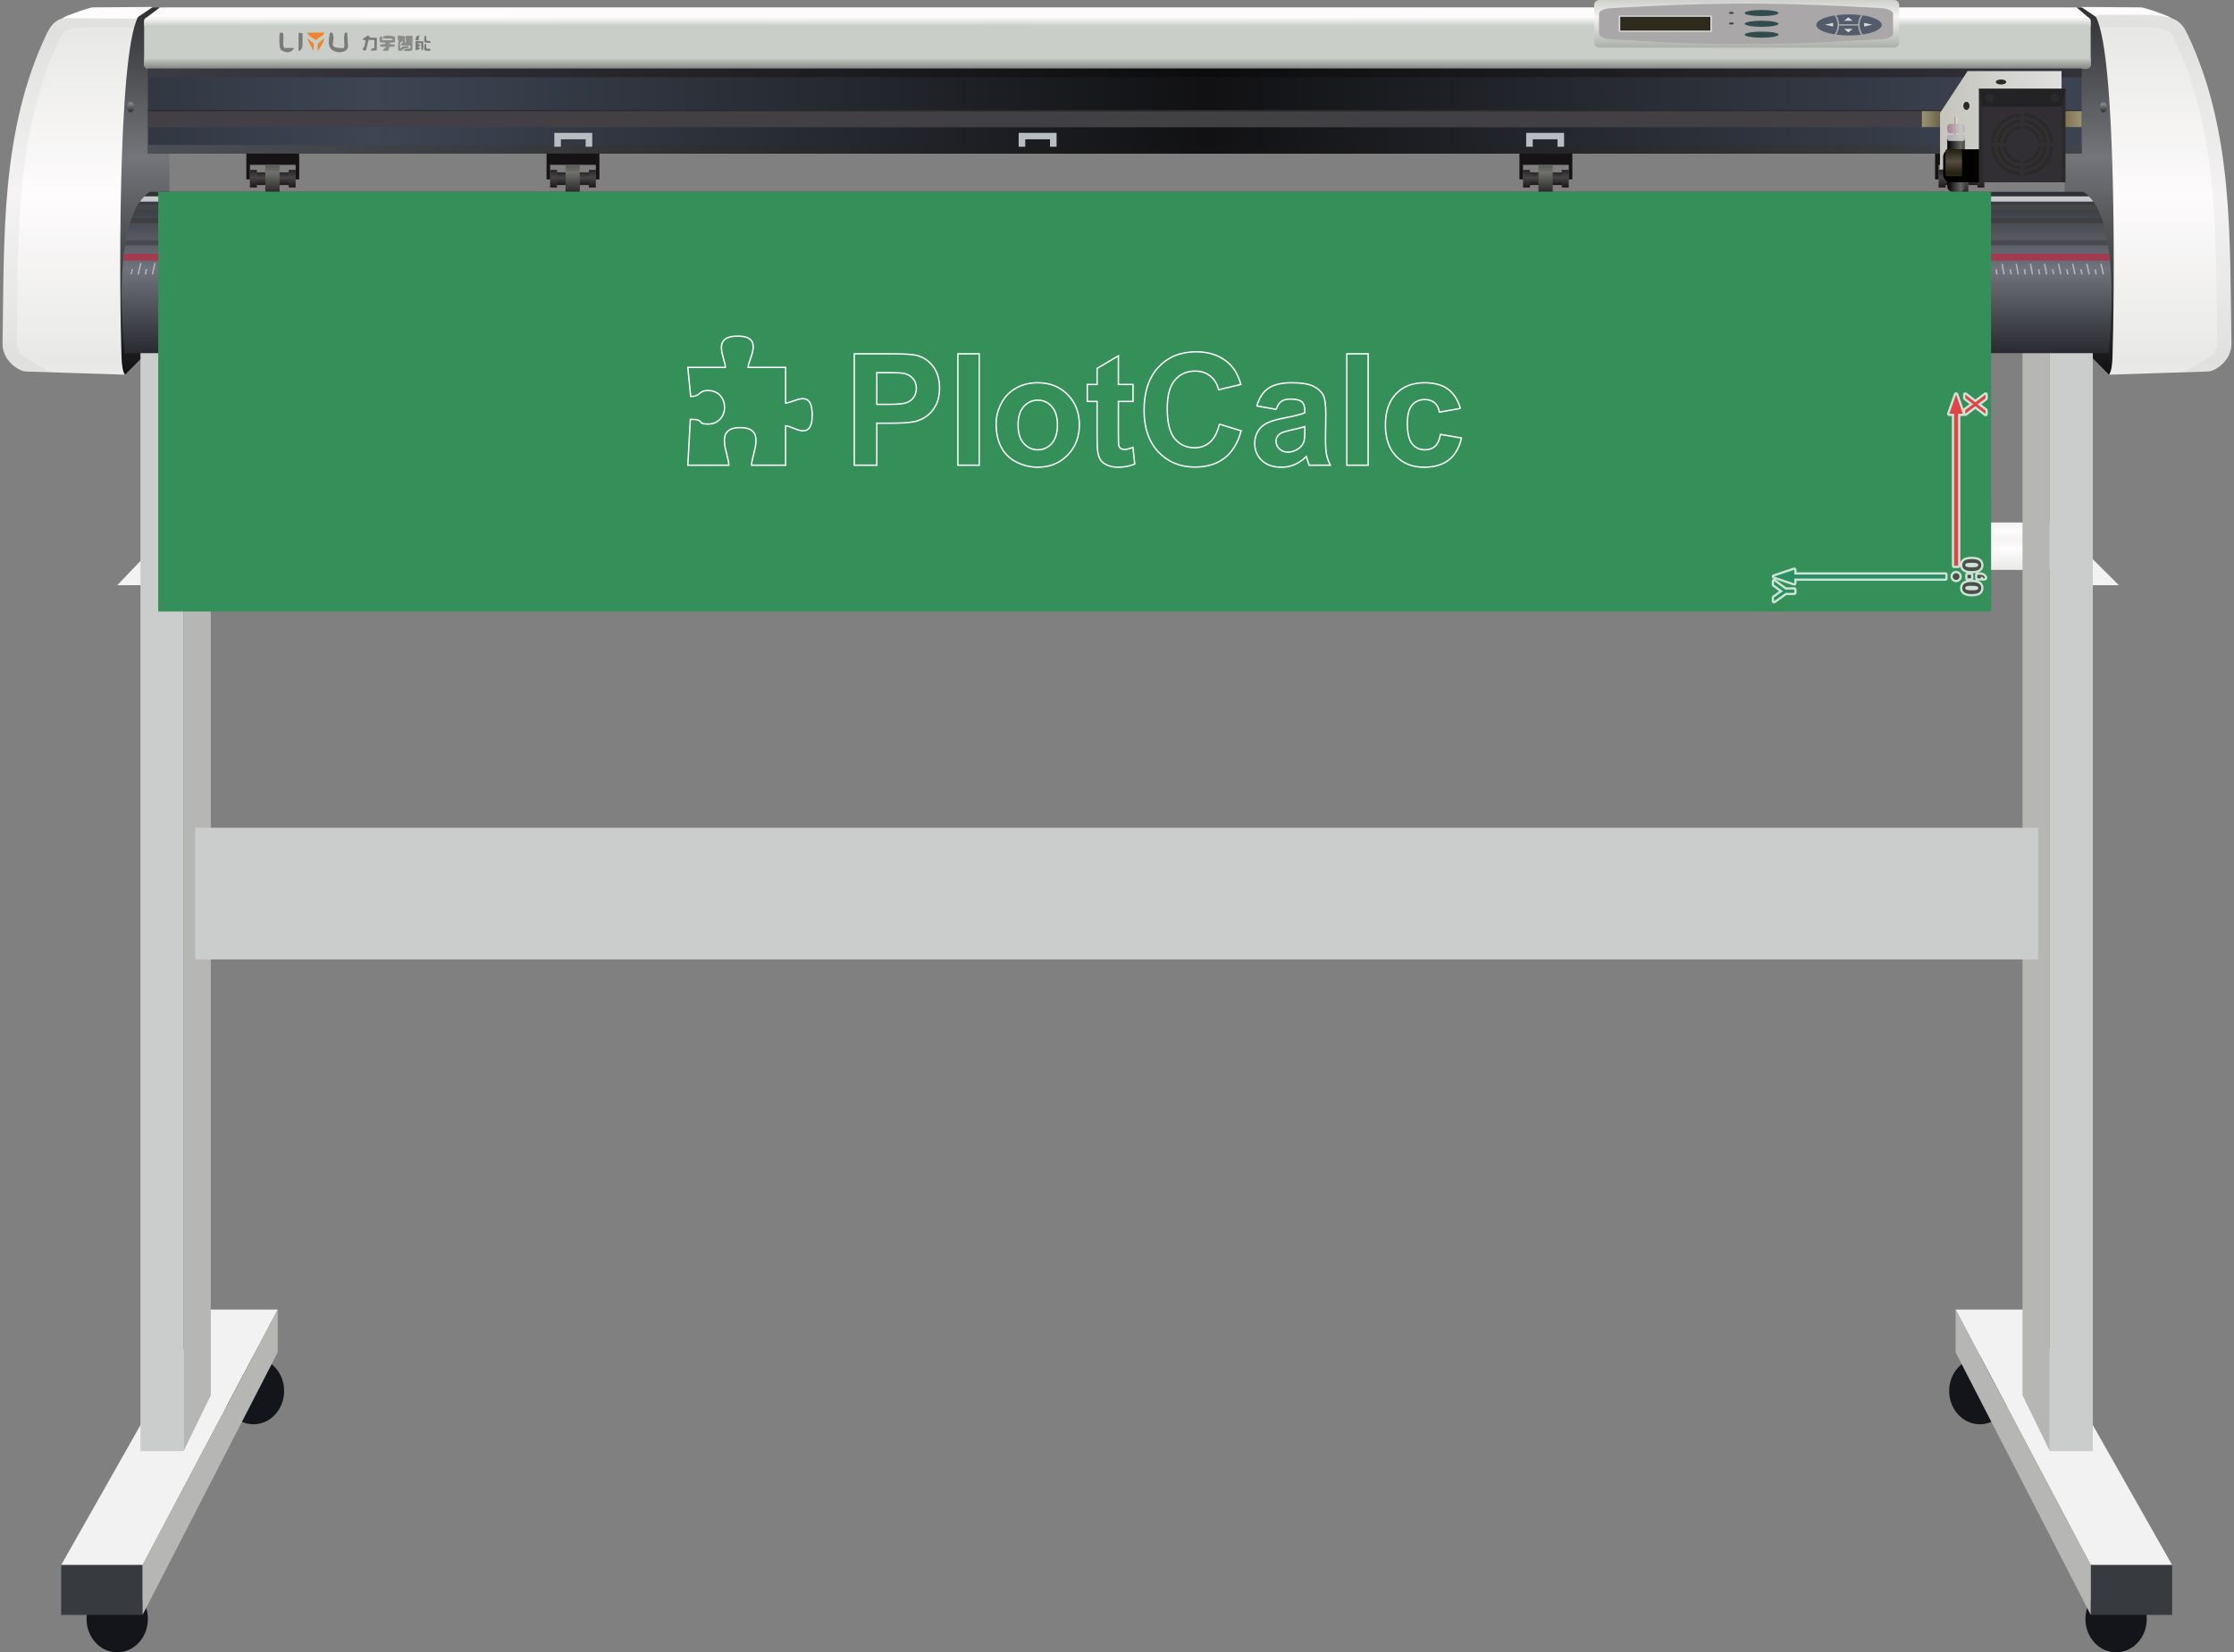 <!-- Creator: plotcalc.com 1000$ --><svg version="1.2" xmlns="http://www.w3.org/2000/svg" viewBox="-1398087 -137128 1596709 1181154" xmlns:xlink="http://www.w3.org/1999/xlink"><rect x="-1398087" y="-137128" width="1596709" height="1181154" fill="#808080" stroke="none"/><defs><linearGradient id="G1" x1="-1344284" x2="-1344284" y1="-25375" y2="129568" spreadMethod="reflect" gradientUnits="userSpaceOnUse"><stop offset="0%" stop-color="rgba(116,117,122,1)"/><stop offset="100%" stop-color="rgba(18,18,20,1)"/></linearGradient><linearGradient id="G2" x1="-1351214" x2="-1351214" y1="3070" y2="-113865" spreadMethod="reflect" gradientUnits="userSpaceOnUse"><stop offset="0%" stop-color="rgba(254,252,253,1)"/><stop offset="100%" stop-color="rgba(232,233,230,1)"/></linearGradient><linearGradient id="G3" x1="-542017" x2="-542017" y1="-25144" y2="129570" spreadMethod="reflect" gradientUnits="userSpaceOnUse"><stop offset="0%" stop-color="rgba(116,117,122,1)"/><stop offset="100%" stop-color="rgba(18,18,20,1)"/></linearGradient><linearGradient id="G4" x1="-479597" x2="-479597" y1="3070" y2="-113865" spreadMethod="reflect" gradientUnits="userSpaceOnUse"><stop offset="0%" stop-color="rgba(253,251,252,1)"/><stop offset="100%" stop-color="rgba(232,233,230,1)"/></linearGradient><linearGradient id="G5" x1="-1273421" x2="-1273420" y1="-124800" y2="-118485" spreadMethod="reflect" gradientUnits="userSpaceOnUse"><stop offset="0%" stop-color="rgba(254,252,252,1)"/><stop offset="100%" stop-color="rgba(201,206,200,1)"/></linearGradient><linearGradient id="G6" x1="-1280013" x2="-1280013" y1="-88110" y2="-95782" spreadMethod="reflect" gradientUnits="userSpaceOnUse"><stop offset="0%" stop-color="rgba(133,135,132,1)"/><stop offset="100%" stop-color="rgba(201,206,200,1)"/></linearGradient><linearGradient id="G7" x1="-1130425" x2="-534960" y1="-57706" y2="-57706" spreadMethod="reflect" gradientUnits="userSpaceOnUse"><stop offset="0%" stop-color="rgba(62,69,83,1)"/><stop offset="100%" stop-color="rgba(17,17,19,1)"/></linearGradient><linearGradient id="G8" x1="-1292397" x2="-534960" y1="-85017" y2="-85017" spreadMethod="reflect" gradientUnits="userSpaceOnUse"><stop offset="0%" stop-color="rgba(60,58,66,1)"/><stop offset="100%" stop-color="rgba(12,12,14,1)"/></linearGradient><linearGradient id="G9" x1="-1292397" x2="-534960" y1="-30395" y2="-30395" spreadMethod="reflect" gradientUnits="userSpaceOnUse"><stop offset="0%" stop-color="rgba(76,79,85,1)"/><stop offset="100%" stop-color="rgba(18,18,20,1)"/></linearGradient><linearGradient id="G10" x1="-1292397" x2="-534960" y1="-51937" y2="-51937" spreadMethod="reflect" gradientUnits="userSpaceOnUse"><stop offset="0%" stop-color="rgba(67,63,71,1)"/><stop offset="100%" stop-color="rgba(65,65,67,1)"/></linearGradient><linearGradient id="G11" x1="-1263672" x2="-1263671" y1="242648" y2="227410" spreadMethod="reflect" gradientUnits="userSpaceOnUse"><stop offset="0%" stop-color="rgba(253,251,252,1)"/><stop offset="100%" stop-color="rgba(233,234,231,1)"/></linearGradient><linearGradient id="G12" x1="-1263672" x2="-1263671" y1="254877" y2="239639" spreadMethod="reflect" gradientUnits="userSpaceOnUse"><stop offset="0%" stop-color="rgba(254,252,253,1)"/><stop offset="100%" stop-color="rgba(233,234,231,1)"/></linearGradient><linearGradient id="G13" x1="-1095079" x2="-1095079" y1="115314" y2="55273" spreadMethod="reflect" gradientUnits="userSpaceOnUse"><stop offset="0%" stop-color="rgba(40,42,48,1)"/><stop offset="100%" stop-color="rgba(114,116,125,1)"/></linearGradient><linearGradient id="G14" x1="-994770" x2="-994770" y1="-10085" y2="-4852" spreadMethod="reflect" gradientUnits="userSpaceOnUse"><stop offset="0%" stop-color="rgba(71,68,69,1)"/><stop offset="100%" stop-color="rgba(27,25,25,1)"/></linearGradient><linearGradient id="G15" x1="-1003633" x2="-1003633" y1="-10348" y2="-3109" spreadMethod="reflect" gradientUnits="userSpaceOnUse"><stop offset="0%" stop-color="rgba(71,68,69,1)"/><stop offset="100%" stop-color="rgba(27,25,25,1)"/></linearGradient><linearGradient id="G16" x1="-975927" x2="-975927" y1="-10348" y2="-3109" spreadMethod="reflect" gradientUnits="userSpaceOnUse"><stop offset="0%" stop-color="rgba(71,68,69,1)"/><stop offset="100%" stop-color="rgba(27,25,25,1)"/></linearGradient><linearGradient id="G17" x1="-987628" x2="-987628" y1="-13944" y2="0" spreadMethod="reflect" gradientUnits="userSpaceOnUse"><stop offset="0%" stop-color="rgba(112,113,108,1)"/><stop offset="100%" stop-color="rgba(41,41,41,1)"/></linearGradient><linearGradient id="G18" x1="-1209341" x2="-1209341" y1="-10085" y2="-4852" spreadMethod="reflect" gradientUnits="userSpaceOnUse"><stop offset="0%" stop-color="rgba(71,68,69,1)"/><stop offset="100%" stop-color="rgba(27,25,25,1)"/></linearGradient><linearGradient id="G19" x1="-1218204" x2="-1218204" y1="-10348" y2="-3109" spreadMethod="reflect" gradientUnits="userSpaceOnUse"><stop offset="0%" stop-color="rgba(71,68,69,1)"/><stop offset="100%" stop-color="rgba(27,25,25,1)"/></linearGradient><linearGradient id="G20" x1="-1190498" x2="-1190498" y1="-10348" y2="-3109" spreadMethod="reflect" gradientUnits="userSpaceOnUse"><stop offset="0%" stop-color="rgba(71,68,69,1)"/><stop offset="100%" stop-color="rgba(27,25,25,1)"/></linearGradient><linearGradient id="G21" x1="-1202200" x2="-1202200" y1="-13944" y2="0" spreadMethod="reflect" gradientUnits="userSpaceOnUse"><stop offset="0%" stop-color="rgba(112,113,108,1)"/><stop offset="100%" stop-color="rgba(41,41,41,1)"/></linearGradient><linearGradient id="G22" x1="-627073" x2="-627073" y1="-10085" y2="-4852" spreadMethod="reflect" gradientUnits="userSpaceOnUse"><stop offset="0%" stop-color="rgba(71,68,69,1)"/><stop offset="100%" stop-color="rgba(27,25,25,1)"/></linearGradient><linearGradient id="G23" x1="-635936" x2="-635936" y1="-10348" y2="-3109" spreadMethod="reflect" gradientUnits="userSpaceOnUse"><stop offset="0%" stop-color="rgba(71,68,69,1)"/><stop offset="100%" stop-color="rgba(27,25,25,1)"/></linearGradient><linearGradient id="G24" x1="-608230" x2="-608230" y1="-10348" y2="-3109" spreadMethod="reflect" gradientUnits="userSpaceOnUse"><stop offset="0%" stop-color="rgba(71,68,69,1)"/><stop offset="100%" stop-color="rgba(27,25,25,1)"/></linearGradient><linearGradient id="G25" x1="-619931" x2="-619931" y1="-13944" y2="0" spreadMethod="reflect" gradientUnits="userSpaceOnUse"><stop offset="0%" stop-color="rgba(112,113,108,1)"/><stop offset="100%" stop-color="rgba(41,41,41,1)"/></linearGradient><linearGradient id="G26" x1="-1304456" x2="-1304456" y1="-57376" y2="-63310" spreadMethod="reflect" gradientUnits="userSpaceOnUse"><stop offset="0%" stop-color="rgba(50,51,57,1)"/><stop offset="100%" stop-color="rgba(131,133,139,1)"/></linearGradient><linearGradient id="G27" x1="-519217" x2="-519217" y1="-57376" y2="-62626" spreadMethod="reflect" gradientUnits="userSpaceOnUse"><stop offset="0%" stop-color="rgba(50,51,57,1)"/><stop offset="100%" stop-color="rgba(131,133,139,1)"/></linearGradient><linearGradient id="G28" x1="-872057" x2="-872057" y1="-103034" y2="-125225" spreadMethod="reflect" gradientUnits="userSpaceOnUse"><stop offset="0%" stop-color="rgba(171,176,170,1)"/><stop offset="100%" stop-color="rgba(245,244,243,1)"/></linearGradient><linearGradient id="G29" x1="-348577" x2="-348577" y1="-10085" y2="-4852" spreadMethod="reflect" gradientUnits="userSpaceOnUse"><stop offset="0%" stop-color="rgba(71,68,69,1)"/><stop offset="100%" stop-color="rgba(27,25,25,1)"/></linearGradient><linearGradient id="G30" x1="-357440" x2="-357440" y1="-10348" y2="-3109" spreadMethod="reflect" gradientUnits="userSpaceOnUse"><stop offset="0%" stop-color="rgba(71,68,69,1)"/><stop offset="100%" stop-color="rgba(27,25,25,1)"/></linearGradient><linearGradient id="G31" x1="-329734" x2="-329734" y1="-10348" y2="-3109" spreadMethod="reflect" gradientUnits="userSpaceOnUse"><stop offset="0%" stop-color="rgba(71,68,69,1)"/><stop offset="100%" stop-color="rgba(27,25,25,1)"/></linearGradient><linearGradient id="G32" x1="-341435" x2="-341435" y1="-13944" y2="0" spreadMethod="reflect" gradientUnits="userSpaceOnUse"><stop offset="0%" stop-color="rgba(112,113,108,1)"/><stop offset="100%" stop-color="rgba(41,41,41,1)"/></linearGradient><linearGradient id="G33" x1="89752" x2="75701" y1="-51997" y2="-51997" spreadMethod="reflect" gradientUnits="userSpaceOnUse"><stop offset="0%" stop-color="rgba(155,148,115,1)"/><stop offset="100%" stop-color="rgba(122,110,77,1)"/></linearGradient><linearGradient id="G34" x1="-24416" x2="-5664" y1="-51997" y2="-51997" spreadMethod="reflect" gradientUnits="userSpaceOnUse"><stop offset="0%" stop-color="rgba(155,148,115,1)"/><stop offset="100%" stop-color="rgba(86,78,56,1)"/></linearGradient><linearGradient id="G35" x1="-11481" x2="75459" y1="-51258" y2="-51258" spreadMethod="reflect" gradientUnits="userSpaceOnUse"><stop offset="0%" stop-color="rgba(197,197,189,1)"/><stop offset="100%" stop-color="rgba(223,223,223,1)"/></linearGradient><linearGradient id="G36" x1="-1080" x2="573" y1="-43697" y2="-43697" spreadMethod="reflect" gradientUnits="userSpaceOnUse"><stop offset="0%" stop-color="rgba(165,130,134,1)"/><stop offset="100%" stop-color="rgba(243,231,227,1)"/></linearGradient><linearGradient id="G37" x1="-6286" x2="3339" y1="-20289" y2="-20289" spreadMethod="reflect" gradientUnits="userSpaceOnUse"><stop offset="0%" stop-color="rgba(0,0,0,1)"/><stop offset="100%" stop-color="rgba(102,102,102,1)"/></linearGradient><linearGradient id="G38" x1="-6286" x2="3339" y1="-38665" y2="-38666" spreadMethod="reflect" gradientUnits="userSpaceOnUse"><stop offset="0%" stop-color="rgba(173,173,173,1)"/><stop offset="100%" stop-color="rgba(196,196,196,1)"/></linearGradient><linearGradient id="G39" x1="-6286" x2="3339" y1="-45221" y2="-45221" spreadMethod="reflect" gradientUnits="userSpaceOnUse"><stop offset="0%" stop-color="rgba(165,130,140,1)"/><stop offset="100%" stop-color="rgba(200,199,202,1)"/></linearGradient><linearGradient id="G40" x1="3711" x2="3711" y1="-21713" y2="-30387" spreadMethod="reflect" gradientUnits="userSpaceOnUse"><stop offset="0%" stop-color="rgba(86,76,64,1)"/><stop offset="100%" stop-color="rgba(35,31,17,1)"/></linearGradient><linearGradient id="GS1" x1="0" x2="0" y1="0" y2="25000" gradientUnits="userSpaceOnUse"><stop offset="25%" stop-color="rgba(0,0,0,.2)"/><stop offset="100%" stop-color="rgba(0,0,0,0)"/></linearGradient><linearGradient id="GS2" x1="0" x2="0" y1="300000" y2="100000" gradientUnits="userSpaceOnUse"><stop offset="0%" stop-color="rgba(0,0,0,.1)"/><stop offset="100%" stop-color="rgba(0,0,0,0)"/></linearGradient></defs><path id="theMotionPath" d="M0 0H-1260000H0" /><g><path fill="url(#G1)" d="m-1349656 119074l40913 11641 31955-32261-528-230054-27771-351z"/><path fill="url(#G2)" d="m-1308743 130715l-71081-2293c-5509-445-16646-8224-16436-19986 1329-74432-1827-151838 31813-221942 6915-14412 16480-13111 59796-13111 2654 0 5275-87 5113 1835-14794 28842-13139 202531-11673 243478 173 4820 748 9800 2468 12019"/><path fill="rgba(43,42,41,0.04)" d="m-1362011 128996l-17813-574c-5509-445-16646-8224-16436-19986 1329-74432-1827-151838 31813-221942 6915-14412 16480-13111 59796-13111 2654 0 5275-87 5113 1835l-2694 7434-10396-190c-6169-23-12343-49-18503 41-4877 71-10378 154-15177 971-5280 899-6709 2215-8822 6617-32894 68551-29682 145410-30987 218490-50 2789 1070 5348 3003 7507 897 1001 2923 2764 4402 3264z"/><path fill="rgba(254,252,252,1)" d="m-1301293-123782l-52106-392c1883-1647 19713-7830 21641-7682l42928-310z"/><path fill="url(#G3)" d="m150191 119074l-40913 11641-31955-32261 528-230016 41205 16z"/><path fill="rgba(254,252,252,1)" d="m101829-123782l52105-392c-1883-1647-19713-7830-21640-7682l-42929-310z"/><path fill="url(#G4)" d="m109278 130715l71082-2293c5508-445 16645-8224 16435-19986-1329-74432 1827-151838-31812-221942-6916-14411-16481-13111-59796-13111-2655 0-5275-87-5114 1835 14794 28842 13139 202531 11673 243478-173 4820-748 9800-2468 12019"/><path fill="rgba(43,42,41,0.04)" d="m162546 128996l17814-574c5508-445 16645-8224 16435-19986-1329-74432 1827-151838-31812-221942-6916-14411-16481-13111-59796-13111-2655 0-5275-87-5114 1835l2694 7434 10396-190c6169-23 12343-49 18504 41 4876 71 10377 154 15176 971 5280 899 6709 2215 8822 6617 32894 68551 29682 145410 30987 218490 50 2789-1069 5348-3003 7507-897 1001-2923 2764-4402 3264z"/><path fill="rgba(201,206,200,1)" d="m-1292229-124800h1385567c1558 0 2833 1275 2833 2834v31022c0 1559-1275 2834-2833 2834h-1385567c-1558 0-2833-1275-2833-2834v-31022c0-1559 1275-2834 2833-2834"/><path fill="url(#G5)" d="m-1292228-124800h1385566c1558 0 2833 1275 2833 2834v3481h-1391233v-3481c0-1559 1275-2834 2834-2834"/><path fill="url(#G6)" d="m96171-95782v4838c0 1559-1275 2834-2833 2834h-1385566c-1559 0-2834-1275-2834-2834v-4838z"/><path fill="rgba(254,252,252,1)" d="m94887-124336l-1388336-186 9703-7321h1369830z"/><path fill="url(#G7)" d="m-1292397-27302h1382149v-60808h-1382149z"/><path fill="url(#G8)" d="m-1292397-81924h1382149v-6186h-1382149z"/><path fill="url(#G9)" d="m-1292397-27302h1382149v-6186h-1382149z"/><path fill="url(#G10)" d="m-1292397-57706h1382149v11538h-1382149z"/><path fill="rgba(43,42,41,1)" d="m-1292397-57706h1382149v-815h-1382149z"/><path fill="rgba(183,189,192,1)" d="m-974791-42148v9918h-4703v-5319h-17700v5319h-4704v-9918z"/><path fill="rgba(241,242,241,1)" d="m-1290471 256285l-2864 24918h-20945z"/><path fill="url(#G11)" d="m-1269781 236366h1350003c2482 0 4512 2030 4512 4511v12632c0 2481-2031 4511-4512 4511h-1350003c-2481 0-4511-2030-4511-4511v-12632c0-2481 2030-4511 4511-4511"/><path fill="rgba(241,242,241,1)" d="m91371 256285l3002 24918h21951z"/><path fill="url(#G12)" d="m-1269781 248595h1350003c2482 0 4512 2030 4512 4511v12632c0 2481-2031 4511-4512 4511h-1350003c-2481 0-4511-2030-4511-4511v-12632c0-2481 2030-4511 4511-4511"/><path fill="rgba(20,21,26,1)" d="m-1314312 1044026c-12107 0-21921-10652-21921-23792 0-13141 9814-23793 21921-23793 12107 0 21922 10652 21922 23793 0 13140-9815 23792-21922 23792"/><path fill="rgba(20,21,26,1)" d="m-1216926 881009c-12107 0-21922-10652-21922-23793 0-13140 9815-23793 21922-23793 12107 0 21921 10653 21921 23793 0 13141-9814 23793-21921 23793"/><path fill="rgba(241,242,241,1)" d="m-1296188 981617h-58172l103446-182591h51329z"/><path fill="rgba(203,205,205,1)" d="m-1266887 900186h-30797v-821259h30797z"/><path fill="rgba(182,182,181,1)" d="m-1266887 900186l19462-39906v-821258l-19462 39905z"/><path fill="rgba(55,59,64,1)" d="m-1296188 981617h-58172v35663h58172z"/><path fill="rgba(182,182,181,1)" d="m-1296188 981617l96603-182591v30530l-96603 187724z"/><path fill="rgba(20,21,26,1)" d="m114355 1044026c12107 0 21921-10652 21921-23792 0-13141-9814-23793-21921-23793-12107 0-21922 10652-21922 23793 0 13140 9815 23792 21922 23792"/><path fill="rgba(20,21,26,1)" d="m16969 881009c12107 0 21922-10652 21922-23793 0-13140-9815-23793-21922-23793-12107 0-21921 10653-21921 23793 0 13141 9814 23793 21921 23793"/><path fill="rgba(241,242,241,1)" d="m96231 981617h58172l-103446-182591h-51329z"/><path fill="rgba(203,205,205,1)" d="m66930 900186h30797v-821259h-30797z"/><path fill="rgba(182,182,181,1)" d="m66930 900186l-19462-39906v-821258l19462 39905z"/><path fill="rgba(55,59,64,1)" d="m96231 981617h58172v35663h-58172z"/><path fill="rgba(182,182,181,1)" d="m96231 981617l-96603-182591v30530l96603 187724z"/><path fill="url(#G13)" d="m-1309033 115314c-1504-14784-8985-98522 18123-115314 44147 0 1337662 0 1381809 0 27109 16792 19628 100530 18123 115314-56229 0-1361826 0-1418055 0"/><path fill="rgba(164,58,80,1)" d="m-1310026 49111c153-1635 325-3260 516-4873h1419009c191 1613 364 3238 516 4873z"/><path fill="rgba(201,200,205,1)" d="m-1298087 6986c974-1370 2016-2619 3131-3735h1389901c1115 1116 2158 2365 3131 3735z"/><path fill="rgba(63,62,67,1)" d="m-1305193 22387c388-1277 800-2521 1236-3729h1407903c437 1208 848 2452 1237 3729z"/><path fill="rgba(72,73,79,1)" d="m-1308693 38234c195-1256 405-2499 628-3729h1416120c223 1230 433 2473 627 3729z"/><path fill="rgba(179,181,192,1)" d="m69284 59027c314 0 628 0 943 0-79-606-274-1206-393-1822-117-600-236-1215-315-1823-314 0-628 0-943 0 79 608 198 1223 315 1823 119 616 314 1216 393 1822m5028 0c315 0 629 0 1022 0-236-1266-550-2533-786-3799-236-1265-550-2533-864-3801-393 0-707 0-1022 0 315 1268 629 2536 865 3801 235 1266 550 2533 785 3799m30409 0c314 0 628 0 1021 0-236-1266-513-2540-786-3799-277-1274-628-2533-943-3801-393 0-707 0-1021 0 314 1268 666 2527 943 3801 273 1259 550 2533 786 3799m-10136 0c314 0 628 0 1021 0-236-1266-513-2540-786-3799-277-1274-628-2533-943-3801-393 0-707 0-1021 0 314 1268 666 2527 943 3801 273 1259 550 2533 786 3799m-10137 0c315 0 629 0 1022 0-236-1266-513-2540-786-3799-277-1274-629-2534-864-3801-393 0-707 0-1022 0 315 1268 588 2527 865 3801 273 1259 550 2533 785 3799m-20272 0c315 0 629 0 1022 0-236-1266-474-2545-707-3799-239-1282-629-2534-865-3801-393 0-707 0-1021 0 236 1267 626 2519 864 3801 234 1254 472 2533 707 3799m35437 0c314 0 629 0 1022 0-79-606-274-1206-393-1822-117-600-236-1215-315-1823-392 0-707 0-1021 0 79 608 198 1223 314 1823 120 616 315 1216 393 1822m-10136 0c314 0 629 0 1022 0-79-606-274-1206-393-1822-117-600-236-1215-315-1823-392 0-707 0-1021 0 79 608 198 1223 314 1823 120 616 315 1216 393 1822m-10136 0c314 0 629 0 1022 0-79-606-274-1206-393-1822-117-600-236-1215-315-1823-392 0-707 0-1021 0 79 608 198 1223 314 1823 120 616 315 1216 393 1822m-20193 0c314 0 628 0 1021 0-79-606-273-1206-393-1822-116-600-235-1215-235-1823-393 0-708 0-1022 0 79 608 119 1223 236 1823 119 616 314 1216 393 1822m-5108 0c315 0 629 0 1022 0-236-1266-474-2545-707-3799-239-1282-550-2533-865-3801-393 0-628 0-943 0 236 1267 547 2519 786 3801 233 1254 472 2533 707 3799m-10136 0c315 0 629 0 1022 0-236-1266-472-2533-707-3799-236-1266-550-2534-786-3801-393 0-707 0-1022 0 236 1267 551 2536 786 3801 236 1266 472 2533 707 3799m5108 0c314 0 628 0 1021 0-78-606-273-1206-393-1822-116-600-157-1215-236-1823-392 0-707 0-1021 0 79 608 119 1223 236 1823 119 616 314 1216 393 1822m-1343663 0c314 0 628 0 1021 0 0-648 157-1297 314-1946 157-648 315-1298 472-1948-393 0-707 0-1022 0-157 650-314 1300-471 1948-157 649-314 1298-314 1946m1272789 0c314 0 629 0 1022 0-79-606-275-1211-315-1822-39-605-157-1215-157-1823-393 0-707 0-1022 0 0 608 119 1218 158 1823 39 611 235 1216 314 1822m5029 0c314 0 628 0 1021 0-235-1266-354-2538-550-3799-197-1272-471-2534-628-3801-393 0-708 0-1022 0 157 1267 431 2529 629 3801 195 1261 314 2533 550 3799m40544 0c314 0 628 0 943 0-236-1266-395-2545-629-3799-238-1282-550-2533-786-3801-314 0-628 0-942 0 235 1268 588 2529 785 3801 196 1261 393 2533 629 3799m10057 0c315 0 629 0 1022 0-236-1266-472-2533-707-3799-236-1266-472-2533-708-3801-392 0-707 0-1021 0 236 1268 471 2536 707 3801 236 1266 472 2533 707 3799m-20193 0c314 0 628 0 1021 0-235-1266-433-2538-628-3799-198-1272-472-2533-707-3801-393 0-708 0-1022 0 236 1268 510 2529 707 3801 196 1261 393 2533 629 3799m-10136 0c314 0 628 0 1021 0-236-1266-433-2538-628-3799-198-1272-472-2533-708-3801-392 0-707 0-1021 0 236 1268 510 2529 707 3801 196 1261 393 2533 629 3799m-10136 0c314 0 628 0 1021 0-236-1266-471-2534-628-3799-157-1265-393-2533-629-3801-393 0-707 0-1021 0 235 1268 509 2529 707 3801 195 1261 314 2533 550 3799m-20272 0c314 0 628 0 1021 0-157-1266-354-2538-550-3799-197-1272-393-2533-628-3801-393 0-708 0-1022 0 236 1268 431 2529 629 3801 195 1261 393 2533 550 3799m45573 0c314 0 628 0 1021 0-78-606-236-1215-314-1822-79-606-236-1215-236-1823-393 0-707 0-1022 0 0 608 158 1217 236 1823 79 607 236 1216 315 1822m20272 0c314 0 628 0 1021 0-79-606-313-1200-393-1822-78-602-157-1215-235-1823-393 0-708 0-1022 0 79 608 158 1221 236 1823 80 622 314 1216 393 1822m-10137 0c315 0 629 0 1022 0-79-606-313-1200-393-1822-78-602-157-1215-235-1823-394 0-708 0-1022 0 79 608 158 1221 236 1823 80 622 314 1216 392 1822m-20272 0c315 0 629 0 1022 0-79-606-236-1215-314-1822-79-606-157-1215-236-1823-393 0-707 0-1021 0 78 608 157 1217 235 1823 79 607 236 1216 314 1822m-10136 0c315 0 629 0 1022 0-79-606-236-1215-314-1822-79-606-158-1215-236-1823-393 0-707 0-1022 0 79 608 158 1217 236 1823 79 607 236 1216 314 1822m-10057 0c314 0 629 0 943 0-79-606-236-1215-314-1822-79-606-158-1215-236-1823-314 0-629 0-943 0 79 608 157 1217 236 1823 78 607 235 1216 314 1822m-20272 0c314 0 629 0 1021 0-78-606-233-1200-314-1822-78-602-157-1215-157-1823-393 0-707 0-1021 0 0 608 79 1221 157 1823 80 622 235 1216 314 1822m-938615 0c315 0 629 0 1022 0 0-610-39-1222 0-1830 39-612 78-1220 157-1830-393 0-707 0-1022 0-78 610-117 1217-157 1830-39 608 0 1220 0 1830m786732 0c314 0 628 0 1021 0-78-606-118-1211-157-1822-39-605 0-1215 0-1823-393 0-707 0-1021 0 0 608-39 1218 0 1823 39 611 78 1216 157 1822m5028 0c315 0 629 0 1022 0-79-1266-157-2533-236-3799-78-1266-157-2533-236-3801-392 0-707 0-1021 0 79 1268 157 2536 236 3801 78 1266 157 2533 235 3799m81010 0c314 0 629 0 1022 0-158-1266-276-2536-393-3799-118-1270-315-2533-472-3801-393 0-707 0-1021 0 157 1268 353 2531 471 3801 118 1263 236 2533 393 3799m40544 0c315 0 629 0 1022 0-157-1266-316-2541-472-3799-158-1278-393-2534-550-3801-393 0-707 0-1021 0 157 1267 432 2531 550 3801 117 1262 314 2533 471 3799m20194 0c314 0 628 0 1021 0-157-1266-393-2533-550-3799-157-1265-393-2534-550-3801-393 0-707 0-1021 0 157 1267 393 2536 550 3801 157 1266 393 2533 550 3799m-10058 0c314 0 629 0 943 0-157-1266-315-2540-471-3799-159-1277-393-2533-629-3801-314 0-629 0-943 0 236 1268 470 2524 629 3801 156 1259 314 2533 471 3799m-20272 0c314 0 629 0 1022 0-157-1266-315-2533-472-3799-157-1265-314-2533-471-3801-393 0-708 0-1022 0 157 1268 315 2535 472 3801 157 1266 314 2533 471 3799m-10136 0c314 0 629 0 1022 0-158-1266-315-2533-472-3799-157-1266-314-2533-471-3801-393 0-707 0-1022 0 157 1268 315 2536 472 3801 157 1266 314 2533 471 3799m-10136 0c314 0 629 0 1022 0-158-1266-276-2536-393-3799-118-1270-315-2533-472-3801-393 0-707 0-1021 0 157 1268 353 2531 471 3801 118 1263 236 2533 393 3799m-20272 0c314 0 629 0 1022 0-158-1266-276-2537-393-3799-119-1270-236-2533-393-3801-393 0-707 0-1022 0 157 1268 275 2531 393 3801 118 1262 236 2533 393 3799m-30329 0c314 0 628 0 1021 0-157-1266-197-2536-314-3799-118-1270-236-2534-315-3801-392 0-707 0-1021 0 79 1267 236 2535 314 3801 79 1266 157 2533 315 3799m20193 0c314 0 629 0 1021 0-157-1266-314-2534-392-3799-79-1266-236-2534-315-3801-393 0-707 0-1021 0 79 1267 236 2535 314 3801 79 1265 236 2533 393 3799m-10057 0c314 0 628 0 1021 0-157-1266-197-2536-314-3799-118-1270-315-2534-393-3801-393 0-707 0-1022 0 158 1268 275 2531 393 3801 118 1263 158 2533 315 3799m-20273 0c315 0 629 0 1022 0-157-1266-236-2533-314-3799-79-1265-236-2534-315-3801-393 0-707 0-1021 0 79 1267 236 2535 314 3801 79 1266 157 2533 314 3799m-10136 0c315 0 629 0 1022 0-79-1266-158-2536-236-3799-79-1273-235-2534-314-3801-393 0-707 0-1022 0 79 1267 236 2528 315 3801 78 1263 157 2533 235 3799m-10135 0c314 0 628 0 1021 0-79-1266-197-2534-236-3799-39-1267-236-2534-236-3801-392 0-707 0-1021 0 0 1267 197 2534 236 3801 39 1265 157 2533 236 3799m-20273 0c315 0 629 0 1022 0-79-1266-158-2533-236-3799-78-1266-157-2534-157-3801-393 0-707 0-1021 0 0 1267 78 2535 157 3801 78 1266 157 2533 235 3799m86117 0c315 0 629 0 1022 0-79-606-196-1211-236-1822-39-605-79-1215-79-1823-392 0-707 0-1021 0 0 608 40 1218 79 1823 39 611 157 1216 235 1822m40466 0c314 0 628 0 1021 0-78-606-157-1215-235-1822-79-606-158-1215-158-1823-392 0-707 0-1021 0 0 608 79 1217 157 1823 79 607 157 1216 236 1822m20272 0c314 0 629 0 1021 0-78-606-233-1200-314-1822-78-602-78-1215-157-1823-393 0-707 0-1021 0 78 608 79 1221 157 1823 80 622 235 1216 314 1822m-10136 0c314 0 628 0 1021 0-78-606-234-1200-314-1823-78-601-79-1214-157-1822-314 0-629 0-943 0 0 608 79 1217 157 1823 79 607 157 1216 236 1822m-20272 0c314 0 629 0 1021 0-78-606-157-1215-235-1822-79-606-157-1215-157-1823-393 0-708 0-1022 0 0 608 79 1217 157 1823 79 607 157 1216 236 1822m-10058 0c315 0 629 0 943 0-78-606-196-1211-235-1822-39-605-79-1215-158-1823-314 0-628 0-942 0 78 608 118 1218 157 1823 39 611 157 1216 235 1822m-10136 0c315 0 629 0 1022 0-79-606-196-1211-236-1822-39-605-78-1215-78-1823-393 0-708 0-1022 0 0 608 40 1218 79 1823 39 611 157 1216 235 1822m-20272 0c315 0 629 0 1022 0-79-606-197-1211-236-1822-39-605-78-1215-78-1823-393 0-708 0-1022 0 0 608 40 1218 79 1823 39 611 157 1216 235 1822m-30408 0c315 0 629 0 1022 0-79-606-157-1215-157-1822 0-607-79-1215-79-1823-393 0-707 0-1021 0 0 608 78 1216 78 1823 0 607 79 1216 157 1822m20272 0c315 0 629 0 1022 0-79-606-196-1211-236-1823-39-604-78-1214-78-1822-393 0-708 0-1022 0 0 608 39 1218 79 1822 39 612 157 1217 235 1823m-10136 0c315 0 629 0 1022 0-79-606-118-1216-157-1822-40-610-79-1215-79-1823-393 0-707 0-1021 0 0 608 39 1213 78 1823 39 606 79 1216 157 1822m-20272 0c314 0 629 0 1022 0-79-606-158-1215-158-1822 0-607-78-1215-78-1823-393 0-707 0-1021 0 0 608 78 1216 78 1823 0 607 79 1216 157 1822m-10057 0c314 0 628 0 943 0-79-606-118-1211-157-1822-40-605-79-1215-79-1823-314 0-629 0-943 0 0 608 40 1218 79 1823 39 611 78 1216 157 1822m-10136 0c314 0 628 0 1021 0-78-606-118-1211-157-1822-39-605 0-1215 0-1823-393 0-707 0-1021 0 0 608-39 1218 0 1823 39 611 78 1216 157 1822m-20272 0c314 0 628 0 1021 0-79-606-118-1211-157-1823-39-604 0-1214 0-1822-393 0-707 0-1021 0 0 608-40 1218 0 1822 39 612 78 1217 157 1823m-771567 0c314 0 628 0 1021 0 0-1271 0-2542 79-3812 79-1269 79-2541 236-3812-393 0-708-1-1022-1-78 1272-157 2544-235 3813-79 1270-79 2541-79 3812m705722 0c314 0 628 0 1021 0-78-1266-78-2533-78-3799 0-1266 0-2534 0-3801-393 0-708 0-1022 0 0 1267 0 2535 0 3801 0 1266 0 2533 79 3799m40544 0c314 0 628 0 1021 0-78-1266-118-2534-157-3799-39-1268-78-2533-157-3801-393 0-628 0-943 0 0 1267 40 2533 79 3801 39 1265 78 2533 157 3799m20272 0c314 0 629 0 943 0-79-1266-118-2533-157-3799-39-1267-157-2533-236-3801-314 0-629 0-943 0 79 1268 197 2534 236 3801 39 1266 78 2533 157 3799m-10136 0c314 0 628 0 1021 0-78-1266-118-2534-157-3799-39-1268-157-2534-157-3801-393 0-707 0-1021 0 0 1267 118 2533 157 3801 39 1265 78 2533 157 3799m-20272 0c314 0 628 0 1021 0-78-1266-157-2533-157-3799 0-1266-78-2534-78-3801-393 0-707 0-1022 0 0 1267 79 2535 79 3801 0 1266 78 2533 157 3799m-10136 0c314 0 628 0 1021 0-78-1266-39-2533-78-3799-39-1268-79-2534-79-3801-393 0-707 0-1021 0 0 1267 39 2533 78 3801 39 1266 0 2533 79 3799m-10136 0c314 0 629 0 1021 0-78-1266-78-2533-78-3799 0-1266-79-2534-79-3801-393 0-707 0-1021 0 0 1267 78 2535 78 3801 0 1266 0 2533 79 3799m-20194 0c315 0 629 0 943 0-78-1266 0-2531 0-3799 0-1269-78-2534-78-3801-315 0-629 0-943 0 0 1267 78 2532 78 3801 0 1268-78 2533 0 3799m-655120 0c314 0 629 0 1022 0 0-1266 0-2534 0-3801 0-1266 78-2533 78-3801-393 0-707 0-1021 0 0 1268-79 2535-79 3801 0 1267 0 2535 0 3801m20272 0c315 0 629 0 1022 0-79-1266-40-2532 0-3799 39-1265 0-2533 0-3801-393 0-707 0-1022 0 0 1268 39 2536 0 3801-39 1267-78 2533 0 3799m-10136 0c314 0 629 0 1021 0 0-1266 0-2533 0-3799 0-1266 0-2534 79-3801-393 0-707 0-1021 0-79 1267-79 2535-79 3801 0 1266 0 2533 0 3799m-20272 0c314 0 629 0 1022 0 0-1267 39-2533 78-3801 39-1266 0-2535 79-3804-393 0-708 0-1022 0-78 1269-39 2538-78 3804-40 1268-79 2534-79 3801m-10136 0c314 0 629 0 1022 0 0-1268 39-2535 78-3803 39-1267 79-2537 79-3807-393 0-708 0-1022 0 0 1269-39 2539-78 3806-40 1269-79 2536-79 3804m-10136 0c314 0 629 0 1021 0 0-1269 1-2539 79-3807 79-1269 79-2539 157-3809-393-1-707-1-1021-1-79 1270-79 2541-157 3809-79 1269-79 2539-79 3808m-20193 0c314 0 628 0 942 0 0-1272 118-2542 157-3816 40-1271 79-2545 158-3819-315 0-629 0-943 0-79 1273-118 2547-157 3819-40 1273-157 2544-157 3816m710750 0c314 0 629 0 1021 0-78-607-117-1217-78-1823 39-609 0-1215 78-1822-392 0-707 0-1021 0 0 608-39 1213-78 1822-40 606 0 1216 78 1823m40466 0c314 0 628 0 1021 0-78-606-78-1215-78-1822 0-607 0-1215 0-1823-393 0-708 0-1022 0 0 608 0 1216 0 1823 0 607 0 1216 79 1822m20272 0c314 0 628 0 1021 0-78-606-157-1210-157-1823 0-611 0-1214 0-1822-393 0-707 0-1021 0 0 608 0 1211 0 1822 0 613 78 1217 157 1823m-10136 0c314 0 628 0 1021 0-78-606-78-1215-78-1822 0-607-79-1215 0-1823-393 0-708 0-1022 0-78 608 0 1216 0 1823 0 607 0 1216 79 1822m-20194 0c314 0 629 0 943 0-79-606-79-1215-79-1822 0-607 0-1215 0-1823-314 0-628 0-942 0 0 608 0 1216 0 1823 0 607 0 1216 78 1822m-10136 0c314 0 629 0 1022 0-79-606-79-1215-79-1822 0-607 0-1215 0-1823-393 0-707 0-1021 0 0 608 0 1216 0 1823 0 607 0 1216 78 1822m-10136 0c314 0 629 0 1022 0-79-607-79-1215-79-1823 0-606 0-1215 79-1822-393 0-708 0-1022 0-78 607-78 1216-78 1822 0 608 0 1216 78 1823m-20272 0c314 0 629 0 1022 0-79-607-118-1217-79-1823 39-610 79-1214 79-1822-393 0-708 0-1022 0 0 608-39 1212-79 1822-38 606 0 1216 79 1823m-655120 0c314 0 628 0 1021 0 0-608 0-1216 0-1824 0-607 0-1215 79-1823-393 0-707 0-1022 0-78 608-78 1216-78 1823 0 608 0 1216 0 1824m20272 0c314 0 628 0 1021 0-78-607-117-1217-78-1823 39-610 78-1214 78-1822-393 0-707 0-1021 0 0 608-39 1212-79 1822-39 606 0 1216 79 1823m-10136 0c314 0 628 0 1021 0 0-607 0-1215 0-1823 0-607 0-1215 79-1822-393 0-707 0-1022-1-78 608-78 1216-78 1823 0 608 0 1216 0 1823m-20194 0c315 0 629 0 1022 0 0-608 0-1216 0-1824 0-608 78-1215 78-1824-392 0-707 0-1021 0 0 608-79 1216-79 1824 0 608 0 1216 0 1824m-10136 0c315 0 629 0 1022 0 0-609-39-1219 0-1826 39-611 78-1217 78-1825-393 0-707 0-1021 0 0 608-39 1214-79 1825-39 607 0 1217 0 1826m-10136 0c315 0 629 0 1022 0 0-609-40-1220 0-1828 39-612 78-1217 157-1827-393 0-707 0-1022 0-78 610-117 1215-157 1827-39 608 0 1219 0 1828m-20272 0c315 0 629 0 1022 0 0-610-39-1223 0-1833 39-613 78-1221 157-1832-393 0-707 0-1022 0-78 610-117 1218-157 1832-39 610 0 1223 0 1833m-151883 0c314 0 629 0 1021 0 0-632 41-1270 158-1896 119-639 235-1263 314-1895-393-1-707-1-1022-1-78 633-195 1257-314 1896-117 626-157 1264-157 1896m5107 0c315 0 629 0 1022 0 78-1315 274-2625 471-3946 196-1310 314-2632 550-3948-393-1-707-2-1021-3-236 1317-355 2640-550 3950-198 1321-393 2631-472 3947m81010 0c314 0 628 0 943 0 78-1289 196-2575 314-3867 118-1287 157-2580 314-3871-314-1-628-1-943-1-157 1290-196 2584-314 3871-118 1293-236 2579-314 3868m40465 0c315 0 629 0 1022 0 0-1279 78-2558 157-3836 79-1278 157-2558 314-3837-393 0-707-1-1021-1-157 1279-158 2561-236 3838-79 1285-236 2557-236 3836m20272 0c315 0 629 0 1022 0 0-1274 79-2549 157-3821 79-1274 79-2550 236-3824-393-1-707-1-1022-2-157 1274-157 2551-235 3825-79 1273-158 2548-158 3822m-10135 0c314 0 628 0 1021 0 0-1276 79-2553 157-3828 79-1276 157-2554 236-3831-393 0-707-1-1022-1-78 1278-157 2555-235 3832-79 1274-157 2552-157 3828m-20273 0c315 0 629 0 1022 0 0-1281 117-2558 236-3842 117-1278 157-2563 314-3845-393-1-707-1-1021-2-158 1282-197 2568-315 3846-118 1284-236 2562-236 3843m-10136 0c315 0 629 0 1022 0 0-1284 157-2567 236-3851 78-1283 157-2568 314-3853-393 0-707-1-1022-1-157 1284-235 2570-314 3854-78 1284-236 2567-236 3851m-10136 0c315 0 629 0 1022 0 0-1286 118-2576 236-3859 118-1290 235-2574 392-3861-392 0-707-1-1021-1-157 1287-275 2571-393 3861-118 1283-236 2573-236 3860m-20193 0c314 0 628 0 1021 0 79-1293 196-2581 315-3876 117-1290 235-2586 393-3880-393-1-708-1-1022-2-157 1293-275 2590-393 3880-118 1296-235 2585-314 3878m-30408 0c314 0 628 0 1021 0 79-1302 275-2601 393-3906 118-1299 236-2606 472-3908-393-1-708-2-1022-2-236 1303-354 2609-471 3909-118 1305-315 2605-393 3907m20272 0c314 0 628 0 1021 0 79-1296 157-2592 315-3887 157-1294 235-2592 471-3888-393-1-707-1-1021-2-236 1296-315 2594-472 3889-157 1295-235 2592-314 3888m-10136 0c314 0 629 0 1021 0 79-1299 157-2598 315-3897 157-1297 314-2598 471-3898-393-1-707-1-1021-1-157 1300-315 2600-472 3898-157 1299-236 2599-314 3898m-20272 0c314 0 628 0 1021 0 79-1306 236-2611 393-3916 157-1305 314-2612 471-3918-392-1-707-2-1021-2-157 1307-314 2614-471 3919-157 1305-315 2611-393 3917m-10136 0c314 0 628 0 1021 0 79-1309 236-2619 393-3927 157-1309 314-2619 550-3928-393 0-707 0-1021-1-236 1309-393 2620-550 3928-157 1309-315 2619-393 3928m-10136 0c314 0 628 0 1021 0 79-1312 197-2630 393-3937 197-1317 393-2625 550-3938-314 0-628-1-943-2-235 1313-431 2621-628 3939-196 1307-315 2625-393 3938m-20194 0c315 0 629 0 1022 0 78-1318 314-2638 471-3957 157-1319 393-2638 629-3958-393-1-707-1-1022-1-235 1320-471 2640-628 3958-157 1319-393 2639-472 3958m86039 0c314 0 628 0 1021 0 0-619 40-1240 79-1858 39-622 157-1239 235-1858-392 0-707-1-1021-1-79 620-196 1236-236 1859-39 618-78 1239-78 1858m40544 0c314 0 628 0 943 0 0-614 0-1229 78-1842 79-613 79-1226 157-1841-314-1-628-1-943-1-78 615-78 1229-157 1842-78 613-78 1228-78 1842m20193 0c314 0 629 0 1022 0 0-611-40-1225 0-1835 39-615 157-1223 157-1835-393 0-629-1-943-1-79 612-118 1225-157 1836-40 614-79 1223-79 1835m-10136 0c314 0 629 0 1022 0 0-613 39-1222 78-1838 39-611 79-1226 157-1839-393 0-707 0-1021-1-79 614-118 1228-157 1839-40 617-79 1226-79 1839m-20193 0c314 0 628 0 1021 0 0-615 0-1231 79-1846 78-613 78-1230 157-1845-393 0-707 0-1022-1-78 615-78 1232-157 1846-78 615-78 1231-78 1846m-10136 0c314 0 628 0 1021 0 0-616 0-1233 79-1850 78-615 157-1231 235-1849-393 0-707 0-1021 0-79 617-157 1234-236 1849-78 617-78 1234-78 1850m-10136 0c314 0 628 0 1021 0 0-618 0-1236 79-1854 78-617 157-1235 235-1853-392-1-707-1-1021-1-79 618-157 1236-236 1854-78 618-78 1236-78 1854m-20272 0c314 0 628 0 1021 0 0-621 39-1244 79-1863 39-624 157-1241 235-1862-392 0-707 0-1021-1-79 621-196 1239-236 1863-39 619-78 1242-78 1863m-30330 0c314 0 629 0 1022 0 0-625 78-1251 157-1876 78-626 157-1251 235-1876-392-1-707-1-1021-2-79 626-157 1252-236 1877-78 625-157 1251-157 1877m20194 0c314 0 628 0 1021 0 0-623 79-1245 157-1867 79-621 79-1244 236-1867-393 0-707 0-1022 0-157 622-157 1245-235 1867-79 622-157 1244-157 1867m-10058 0c314 0 629 0 943 0 0-623 79-1248 157-1872 78-622 157-1247 236-1871-314 0-629 0-943-1-79 624-157 1249-236 1872-78 623-157 1248-157 1872m-20272 0c314 0 629 0 1021 0 0-627 79-1254 158-1881 78-627 157-1255 235-1882-393-1-707-1-1021-1-79 627-157 1255-236 1882-78 627-157 1255-157 1882m-10136 0c314 0 629 0 1021 0 0-628 79-1258 158-1886 78-629 157-1258 314-1886-393-1-707-1-1022-1-157 628-235 1257-314 1886-78 628-157 1258-157 1887m-10136 0c314 0 629 0 1021 0 0-630 79-1261 158-1891 78-630 235-1260 314-1890-393-1-707-1-1021-1-79 631-236 1261-315 1891-78 630-157 1261-157 1891m-20272 0c314 0 629 0 1022 0 0-633 40-1273 157-1901 119-641 235-1267 314-1901-393 0-707-1-1022-1-78 635-195 1261-314 1902-117 628-157 1268-157 1901m-146776 0c314 0 629 0 1021 0 158-1352 472-2705 786-4057 314-1352 629-2706 1022-4058-393 0-707 0-1022 0-393 1352-707 2706-1021 4058-314 1352-629 2705-786 4057m81010 0c314 0 628 0 1021 0 157-1340 393-2680 629-4019 235-1339 471-2680 785-4020-393-1-707-1-1021-2-314 1340-550 2682-786 4021-236 1340-471 2680-628 4020m40465 0c314 0 629 0 1022 0 78-1328 352-2651 550-3985 195-1324 393-2657 628-3987-393-1-707-1-943-2-314 1329-511 2664-707 3987-197 1335-471 2658-550 3987m20272 0c314 0 629 0 1022 0 78-1322 275-2650 471-3967 197-1327 393-2644 629-3967-393-1-707-2-1022-2-235 1324-431 2641-628 3968-196 1317-393 2645-472 3968m-10136 0c314 0 629 0 1022 0 78-1325 352-2645 550-3976 195-1320 393-2652 628-3978-393-1-707-1-1021-1-236 1326-433 2658-629 3979-197 1330-471 2650-550 3976m-20272 0c314 0 629 0 1022 0 157-1331 314-2663 550-3995 235-1330 392-2664 707-3995-393-1-707-1-1022-2-235 1333-471 2666-707 3996-236 1332-393 2665-550 3996m-10136 0c314 0 629 0 1022 0 157-1334 314-2669 550-4003 235-1334 471-2670 785-4004-393-1-707-1-1021-2-314 1335-550 2671-786 4005-235 1334-393 2669-550 4004m-10057 0c314 0 628 0 942 0 158-1337 394-2675 629-4010 236-1337 393-2676 707-4014-314 0-628 0-942-1-315 1337-472 2676-708 4014-235 1336-471 2674-628 4011m-20272 0c314 0 628 0 1021 0 157-1342 393-2684 629-4026 235-1341 471-2685 785-4027-392-1-707-1-1021-2-314 1343-550 2686-786 4028-235 1342-471 2685-628 4027m-30409 0c315 0 629 0 1022 0 157-1347 431-2688 707-4043 274-1341 550-2697 864-4046-392 0-707 0-1021 0-314 1348-629 2697-864 4046-236 1348-550 2696-708 4043m20273 0c314 0 628 0 1021 0 157-1344 355-2697 629-4033 276-1352 550-2689 864-4034-393-1-707-1-1021-1-315 1345-588 2683-865 4035-273 1336-471 2689-628 4033m-10137 0c315 0 629 0 1022 0 157-1345 431-2684 707-4037 274-1339 472-2694 864-4040-392-1-707-1-1021-2-393 1347-591 2702-864 4041-277 1354-550 2693-708 4038m-20272 0c315 0 629 0 1022 0 157-1349 433-2705 707-4049 277-1356 550-2700 943-4049-393 0-707 0-1021-1-393 1350-667 2693-943 4050-274 1344-550 2700-708 4049m-10057 0c314 0 629 0 943 0 157-1350 509-2692 786-4051 273-1343 550-2703 864-4054-314 0-629 0-943-1-314 1352-591 2712-864 4055-277 1359-629 2701-786 4051m-10136 0c314 0 629 0 1021 0 158-1351 472-2703 786-4054 314-1352 550-2705 943-4057-393 0-707-1-1021-1-393 1352-629 2706-943 4058-314 1350-629 2703-786 4054m-20272 0c314 0 629 0 1021 0 158-1352 472-2706 786-4058 314-1352 629-2707 1022-4060-393 0-708 0-1022 0-393 1353-707 2708-1021 4060-315 1352-629 2706-786 4058m86038 0c315 0 629 0 1022 0 0-643 119-1293 236-1930 119-650 314-1285 392-1930-392 0-707 0-1021-1-79 645-274 1280-393 1931-117 637-236 1287-236 1930m40544 0c315 0 629 0 1022 0 0-638 116-1268 236-1914 116-632 235-1275 314-1914-393 0-707-1-1022-1-78 639-197 1283-314 1914-119 647-236 1277-236 1915m20194 0c314 0 629 0 1021 0 0-635 117-1262 236-1905 117-629 157-1271 314-1905-393-1-707-1-1021-1-157 634-198 1276-314 1905-120 644-236 1271-236 1906m-10057 0c314 0 628 0 942 0 0-636 117-1265 236-1910 117-630 157-1273 314-1909-314-1-628-1-942-1-158 636-198 1280-315 1910-119 644-235 1274-235 1910m-20273 0c315 0 629 0 1022 0 0-640 157-1280 236-1919 78-639 235-1278 314-1918-393-1-707-1-1022-1-78 640-235 1279-314 1919-78 639-236 1279-236 1919m-10136 0c315 0 629 0 1022 0 0-641 119-1288 236-1923 119-648 235-1281 393-1922-393 0-708 0-1022-1-157 641-274 1275-393 1923-117 635-236 1282-236 1923m-10136 0c315 0 629 0 1022 0 0-642 119-1290 236-1926 119-650 235-1285 392-1927-392 0-707-1-1021-1-157 643-274 1278-393 1927-117 637-236 1285-236 1927m-20272 0c315 0 629 0 1022 0 0-644 119-1295 235-1933 120-652 315-1289 393-1934-393 0-707 0-1021 0-79 645-274 1282-393 1934-117 638-236 1289-236 1933m-30329 0c314 0 628 0 1021 0 0-646 158-1293 315-1940 157-646 235-1294 392-1941-392-2-707-2-1021-2-157 647-236 1296-393 1942-157 647-314 1295-314 1941m20272 0c314 0 628 0 943 0 0-644 195-1282 314-1935 117-640 236-1291 393-1937-314 0-629 0-943 0-157 646-276 1297-393 1936-119 654-314 1292-314 1936m-10136 0c314 0 628 0 1021 0 0-645 195-1284 315-1937 116-641 235-1293 392-1939-392 0-707 0-1021 0-157 646-276 1298-393 1939-119 653-314 1292-314 1937m-20272 0c314 0 628 0 1021 0 0-647 157-1295 314-1942 157-647 315-1295 393-1944-393 0-707 0-1021 0-79 649-236 1297-393 1944-157 647-314 1295-314 1942m-10136 0c314 0 628 0 1021 0 0-647 157-1296 315-1944 156-648 314-1296 471-1945-393 0-707 0-1021 0-158 649-315 1297-472 1945-157 648-314 1297-314 1944m-10136 0c314 0 628 0 1021 0 0-648 157-1297 315-1945 156-648 314-1297 471-1946-393 0-707 0-1021 0-158 649-315 1298-472 1946-157 648-314 1297-314 1945m-20194 0c314 0 629 0 943 0 0-648 157-1297 314-1946 158-649 315-1299 472-1948-314 0-629 0-864-1-158 650-315 1299-472 1948-157 649-314 1298-393 1947"/><path fill="rgba(67,69,71,1)" d="m-1301537 12879h1403064c-634-1305-1302-2555-2016-3729h-1399032c-714 1174-1383 2424-2016 3729"/><path fill="url(#G14)" d="m-976536-4852h-24485v-9092h24485z"/><path fill="url(#G15)" d="m-1000183-3109h-4453c-151 0-274-123-274-274v-12030c0-151 123-274 274-274h4453c151 0 274 123 274 274v12030c0 151-123 274-274 274"/><path fill="url(#G16)" d="m-972476-3109h-4453c-151 0-274-123-274-274v-12030c0-151 123-274 274-274h4453c150 0 274 123 274 274v12030c0 151-124 274-274 274"/><path fill="url(#G17)" d="m-993878-18796h10199v18796h-10199z"/><path fill="rgba(21,19,20,1)" d="m-1007446-27302c12593 0 25186 0 37779 0v7983v10429h-2535v-10429h-32708v10429h-2536v-10429z"/><path fill="url(#G18)" d="m-1191108-4852h-24485v-9092h24485z"/><path fill="url(#G19)" d="m-1214754-3109h-4453c-151 0-274-123-274-274v-12030c0-151 123-274 274-274h4453c150 0 274 123 274 274v12030c0 151-124 274-274 274"/><path fill="url(#G20)" d="m-1187048-3109h-4453c-150 0-274-123-274-274v-12030c0-151 124-274 274-274h4453c151 0 274 123 274 274v12030c0 151-123 274-274 274"/><path fill="url(#G21)" d="m-1208450-18796h10199v18796h-10199z"/><path fill="rgba(21,19,20,1)" d="m-1222017-27302c12593 0 25186 0 37779 0v7983v10429h-2536v-10429h-32707v10429h-2536v-10429z"/><path fill="url(#G22)" d="m15873-4852h-24485v-9092h24485z"/><path fill="url(#G23)" d="m-7774-3109h-4453c-150 0-274-123-274-274v-12030c0-151 124-274 274-274h4453c151 0 274 123 274 274v12030c0 150-123 274-274 274"/><path fill="url(#G24)" d="m19933-3109h-4453c-151 0-274-123-274-274v-12030c0-151 123-274 274-274h4453c150 0 274 123 274 274v12030c0 150-124 274-274 274"/><path fill="url(#G25)" d="m-1469-18796h10199v18796h-10199z"/><path fill="rgba(21,19,20,1)" d="m-15036-27302c12593 0 25185 0 37778 0v7983v10429h-2535v-10429h-32708v10429h-2535v-10429z"/><path fill="rgba(203,205,205,1)" d="m-1258546 454608h1317135v94102h-1317135z"/><path fill="url(#G26)" d="m-1304752-64512c1397 0 2529 1731 2529 3865 0 2135-1132 3865-2529 3865-1397 0-2530-1730-2530-3865 0-2134 1133-3865 2530-3865"/><path fill="url(#G27)" d="m105199-64512c1397 0 2530 1731 2530 3865 0 2135-1133 3865-2530 3865-1397 0-2530-1730-2530-3865 0-2134 1133-3865 2530-3865"/><path fill="url(#G28)" d="m-255032-103034h210676c2024 0 3679-1656 3679-3679v-26736c0-2024-1655-3679-3679-3679h-210676c-2023 0-3679 1656-3679 3679v26736c0 2023 1655 3679 3679 3679"/><path fill="rgba(139,139,139,1)" d="m-1113404-101003c4540 642 1273-592 5469-1706 1655-439 250 610 2219-608-4-3-395-1506-3791-711-1975 463-1142 673-2537 1582-133-4333-715-2957 1456-5469 958 1881 72 726-1292 3225l6965 157 176 1742c-2140 1102-2124-250-4510 1065 811 827-1716 998 2875 1103 1619 36 1755-124 3071-688l64-10056c-2255-436-2455 118-4887-153l131 5284c-1313-1529-551-2031-458-4900-1782-161-3952-620-5251-562-524 3666 673 2297 436 4659-211 2104-594 3535-136 6036"/><path fill="rgba(123,123,123,1)" d="m-1149903-113756l-1591 11c-1419 2733-39 7617-724 10943-13446 241-5117-3850-8289-10858l-1590-145c-103 128-215 172-246 406-164 1230-1391 5066-324 9183 1466 5656 12518 5866 13382 590z"/><path fill="rgba(139,139,139,1)" d="m-1124623-110210c780 536 32 278 1349 555 2311 485 3769-368 5823 506-839 797 2126 771-3741 769-7804 4-1061-839-4772-2888-1244 991-784 2534-630 4353 1205 269 1388 64 2228 202 588 97 1247-18 2222 745-1449 785-2628 29-4550 1061 710 1491 436 1179 4409 1204-464 1705-1267 435-2186 2845l3811 31 1059-2844c3588-113 3220 157 3854-1236-2227-1256-2340 155-4230-1061 94-91 276-315 336-207l1626-528c824-144 1041 48 2216-221l81-3980c-1620-490-5009-1090-6742-645-2666 685-1193-112-2163 1339"/><path fill="rgba(123,123,123,1)" d="m-1187832-102850l-7086-15c-1414-2469-353-6141-605-8754-262-2714 369-1351-1040-2151-2659 317-1251-778-1804 1615-41 175-317 8431 703 10181 876 1506 7070 4434 9832-876"/><path fill="rgba(123,123,123,1)" d="m-1139094-109149c1480 1078 964 70 2342 1060-290 1080-437 2411-837 3685-394 1255-64 321-651 1442-760 1454-644-650-612 1338 124 94 287 114 367 290 79 173 295 202 402 222 1264 227 346 148 1514 16l1917-7537 4118 125 17 5722c-2524 949-1250-557-2649 1891l4362-245 99-8968-4682-170c-1496-563 136-514-1591-1595z"/><path fill="rgba(238,133,45,1)" d="m-1172172-108448c1178-896 1623-1250 2930-2288 1483-1179 2178-963 3086-3095l-12489 70c623 1672 4463 4468 6473 5313"/><path fill="rgba(123,123,123,1)" d="m-1184716-100563c1792-659 2809-1894 2854-4604 43-2623 43-5723-87-8327l-2698-156z"/><path fill="rgba(123,123,123,1)" d="m-1101098-101025l3430-1231-1779-1591c1817-503 1106-429 1912-1060-1612-863-1387-324-1991-1461l2475 101 146 4011c298 1266 182 677 633 1373 1185-1684 811-4276 620-6728l-5416-131z"/><path fill="rgba(238,133,45,1)" d="m-1170991-105740l-121 4881c1737-1178 4460-6706 4949-8703-2028 851-973 534-2623 1903-1075 892-1052 581-2205 1919"/><path fill="rgba(238,133,45,1)" d="m-1173996-100542l258-5198c-1267-1421-1151-1032-2298-1973-1677-1374-630-1050-2653-1900z"/><path fill="rgba(123,123,123,1)" d="m-1094746-101127c5554 1005 4067-215 4498-599-1371-795-745-425-3084-745-196-3904 191-2355-819-3596-1050 1517-666 2877-595 4940"/><path fill="rgba(123,123,123,1)" d="m-1094807-106923c6259 1197 4018-107 4520-635l-3088-643c-5-358 27-1841-8-2029-486-2560 90-586-768-1582-1087 1398-672 2797-656 4889"/><path fill="rgba(123,123,123,1)" d="m-1101157-108404l2234 144c605-1737-630 263 660-3601-2406 397-2596 1022-2894 3457"/><path fill="rgba(169,167,168,1)" d="m-245820-109010c28766 1492 43288 3174 95681 3238 52394-64 65978-2041 95681-3238 5178 0 9413-1827 9413-4060v-14233c0-2233-4254-3871-9413-4060-29515-1681-56554-3021-95681-3206-39126 185-66165 1525-95681 3206-5158 189-9412 1827-9412 4060v14233c0 2233 4235 4060 9412 4060"/><path fill="rgba(50,76,77,1)" d="m-139010-117956c6681 0 12097-975 12097-2179 0-1204-5416-2180-12097-2180-6681 0-12097 976-12097 2180 0 1204 5416 2179 12097 2179"/><path fill="rgba(50,76,77,1)" d="m-139010-110177c6681 0 12097-976 12097-2179 0-1204-5416-2180-12097-2180-6681 0-12097 976-12097 2180 0 1203 5416 2179 12097 2179"/><path fill="rgba(67,66,66,1)" d="m-160609-119602c958 0 1734-335 1734-748 0-413-776-748-1734-748-957 0-1734 335-1734 748 0 413 777 748 1734 748"/><path fill="rgba(217,218,218,1)" d="m-241136-126011h66580v11654h-66580z"/><path fill="rgba(46,42,29,1)" d="m-240048-125099h64404v9830h-64404z"/><path fill="rgba(84,92,108,1)" d="m-86847-126065c-7758 1224-13099 3790-13099 6757 0 2967 5341 5533 13099 6757 1395-2060 2134-4386 2134-6757 0-2371-739-4697-2134-6757"/><path fill="rgba(84,92,108,1)" d="m-70074-119848c100-2261 827-4469 2117-6456-2663-340-5471-526-8606-526-3135 0-6308 211-9108 592 1265 1970 1977 4154 2076 6390z"/><path fill="rgba(84,92,108,1)" d="m-66771-112475c8023-1192 13592-3803 13592-6833 0-3029-5569-5640-13592-6832-1428 2078-2185 4432-2185 6832 0 2400 756 4754 2185 6833"/><path fill="rgba(84,92,108,1)" d="m-76563-111785c3135 0 5943-187 8606-526-1301-2003-2028-4230-2119-6508h-13517c-91 2253-803 4456-2077 6442 2799 381 5972 592 9107 592"/><path fill="rgba(50,76,77,1)" d="m-139010-125627c6681 0 12097-976 12097-2179 0-1204-5416-2180-12097-2180-6681 0-12097 976-12097 2180 0 1203 5416 2179 12097 2179"/><path fill="rgba(67,66,66,1)" d="m-160609-127147c958 0 1734-335 1734-748 0-413-776-748-1734-748-957 0-1734 335-1734 748 0 413 777 748 1734 748"/><path fill="rgba(217,218,218,1)" d="m-93737-119463l5821-1314v2597z"/><path fill="rgba(217,218,218,1)" d="m-76983-124795l-3046 2511h6019z"/><path fill="rgba(217,218,218,1)" d="m-76983-113960l-3046-2511h6019z"/><path fill="rgba(217,218,218,1)" d="m-59880-119463l-5821-1314v2597z"/><path fill="rgba(183,189,192,1)" d="m-642915-42148v9918h-4704v-5319h-17700v5319h-4703v-9918z"/><path fill="rgba(183,189,192,1)" d="m-280177-42148v9918h-4703v-5319h-17700v5319h-4704v-9918z"/><path fill="url(#G29)" d="m-281165-4852h-24484v-9092h24484z"/><path fill="url(#G30)" d="m-304811-3109h-4453c-151 0-274-123-274-274v-12030c0-151 123-274 274-274h4453c150 0 274 123 274 274v12030c0 150-124 274-274 274"/><path fill="url(#G31)" d="m-277105-3109h-4453c-150 0-274-123-274-274v-12030c0-151 124-274 274-274h4453c151 0 274 123 274 274v12030c0 150-123 274-274 274"/><path fill="url(#G32)" d="m-298506-18796h10198v18796h-10198z"/><path fill="rgba(21,19,20,1)" d="m-312074-27302c12593 0 25186 0 37779 0v7983v10429h-2536v-10429h-32707v10429h-2536v-10429z"/><path fill="rgba(179,181,192,1)" d="m-428601 59027c315 0 629 0 1022 0-79-606-118-1211-157-1822-39-605 0-1215 0-1823-393 0-708 0-1022 0 0 608-39 1218 0 1823 40 611 79 1216 157 1822m5029 0c314 0 629 0 1022 0-79-1266-158-2533-236-3799-79-1266-157-2533-236-3801-393 0-707 0-1021 0 78 1268 157 2536 235 3801 79 1266 157 2533 236 3799m81010 0c314 0 628 0 1021 0-157-1266-275-2536-393-3799-118-1270-314-2533-471-3801-393 0-707 0-1022 0 158 1268 354 2531 472 3801 117 1263 236 2533 393 3799m40544 0c314 0 628 0 1021 0-157-1266-315-2541-471-3799-159-1278-393-2534-550-3801-393 0-707 0-1022 0 158 1267 432 2531 550 3801 118 1262 315 2533 472 3799m20193 0c315 0 629 0 1022 0-157-1266-393-2533-550-3799-157-1265-393-2534-550-3801-393 0-708 0-1022 0 157 1267 393 2536 550 3801 157 1266 393 2533 550 3799m-10057 0c314 0 628 0 943 0-157-1266-316-2540-472-3799-158-1277-393-2533-628-3801-315 0-629 0-943 0 235 1268 470 2524 628 3801 157 1259 315 2533 472 3799m-20272 0c314 0 628 0 1021 0-157-1266-314-2533-471-3799-157-1265-315-2533-472-3801-393 0-707 0-1021 0 157 1268 314 2535 471 3801 157 1266 315 2533 472 3799m-10136 0c314 0 628 0 1021 0-157-1266-314-2533-471-3799-157-1266-315-2533-472-3801-392 0-707 0-1021 0 157 1268 314 2536 471 3801 157 1266 315 2533 472 3799m-10136 0c314 0 628 0 1021 0-157-1266-275-2536-393-3799-118-1270-314-2533-471-3801-393 0-707 0-1022 0 158 1268 354 2531 472 3801 117 1263 236 2533 393 3799m-20272 0c314 0 628 0 1021 0-157-1266-275-2537-393-3799-118-1270-235-2533-393-3801-393 0-707 0-1021 0 157 1268 275 2531 393 3801 117 1262 235 2533 393 3799m-30330 0c314 0 629 0 1022 0-157-1266-197-2536-315-3799-118-1270-235-2534-314-3801-393 0-707 0-1021 0 78 1267 235 2535 314 3801 78 1266 157 2533 314 3799m20194 0c314 0 628 0 1021 0-157-1266-314-2534-393-3799-78-1266-236-2534-314-3801-393 0-707 0-1021 0 78 1267 235 2535 314 3801 78 1265 235 2533 393 3799m-10058 0c315 0 629 0 1022 0-157-1266-197-2536-315-3799-118-1270-314-2534-392-3801-393 0-708 0-1022 0 157 1268 275 2531 393 3801 117 1263 157 2533 314 3799m-20272 0c314 0 629 0 1022 0-158-1266-236-2533-315-3799-78-1265-235-2534-314-3801-393 0-707 0-1022 0 79 1267 236 2535 315 3801 78 1266 157 2533 314 3799m-10136 0c314 0 629 0 1021 0-78-1266-157-2536-235-3799-79-1273-236-2534-314-3801-393 0-708 0-1022 0 79 1267 235 2528 314 3801 79 1263 158 2533 236 3799m-10136 0c314 0 629 0 1022 0-79-1266-197-2534-236-3799-39-1267-236-2534-236-3801-393 0-707 0-1021 0 0 1267 196 2534 235 3801 40 1265 158 2533 236 3799m-20272 0c314 0 629 0 1021 0-78-1266-157-2533-235-3799-79-1266-157-2534-157-3801-393 0-708 0-1022 0 0 1267 79 2535 157 3801 79 1266 157 2533 236 3799m86117 0c314 0 629 0 1021 0-78-606-196-1211-235-1822-39-605-79-1215-79-1823-393 0-707 0-1021 0 0 608 39 1218 78 1823 40 611 157 1216 236 1822m40466 0c314 0 628 0 1021 0-79-606-157-1215-236-1822-78-606-157-1215-157-1823-393 0-707 0-1021 0 0 608 78 1217 157 1823 78 607 157 1216 236 1822m20272 0c314 0 628 0 1021 0-79-606-234-1200-314-1822-78-602-79-1215-157-1823-393 0-708 0-1022 0 79 608 80 1221 157 1823 81 622 236 1216 315 1822m-10137 0c315 0 629 0 1022 0-79-606-234-1200-314-1823-78-601-79-1214-157-1822-315 0-629 0-943 0 0 608 79 1217 157 1823 78 607 157 1216 235 1822m-20272 0c315 0 629 0 1022 0-79-606-157-1215-236-1822-78-606-157-1215-157-1823-393 0-707 0-1021 0 0 608 78 1217 157 1823 78 607 157 1216 235 1822m-10057 0c314 0 629 0 943 0-79-606-196-1211-236-1822-39-605-78-1215-157-1823-314 0-629 0-943 0 79 608 118 1218 157 1823 40 611 157 1216 236 1822m-10136 0c314 0 629 0 1022 0-79-606-197-1211-236-1822-39-605-79-1215-79-1823-393 0-707 0-1021 0 0 608 39 1218 78 1823 40 611 157 1216 236 1822m-20272 0c314 0 628 0 1021 0-78-606-196-1211-235-1822-39-605-79-1215-79-1823-393 0-707 0-1021 0 0 608 39 1218 78 1823 40 611 157 1216 236 1822m-30408 0c314 0 628 0 1021 0-78-606-157-1215-157-1822 0-607-78-1215-78-1823-393 0-708 0-1022 0 0 608 79 1216 79 1823 0 607 78 1216 157 1822m20272 0c314 0 628 0 1021 0-78-606-196-1211-235-1823-39-604-79-1214-79-1822-393 0-707 0-1021 0 0 608 39 1218 78 1822 40 612 157 1217 236 1823m-10136 0c314 0 629 0 1021 0-78-606-118-1216-157-1822-39-610-78-1215-78-1823-393 0-708 0-1022 0 0 608 39 1213 79 1823 39 606 78 1216 157 1822m-20272 0c314 0 629 0 1021 0-78-606-157-1215-157-1822 0-607-78-1215-78-1823-393 0-708 0-1022 0 0 608 79 1216 79 1823 0 607 78 1216 157 1822m-10058 0c315 0 629 0 943 0-78-606-117-1211-157-1822-39-605-79-1215-79-1823-314 0-628 0-942 0 0 608 39 1218 78 1823 40 611 79 1216 157 1822m-10136 0c315 0 629 0 1022 0-79-606-118-1211-157-1822-39-605 0-1215 0-1823-393 0-708 0-1022 0 0 608-39 1218 0 1823 40 611 79 1216 157 1822m-20272 0c315 0 629 0 1022 0-79-606-118-1211-157-1823-39-604 0-1214 0-1822-393 0-707 0-1022 0 0 608-39 1218 0 1822 40 612 79 1217 157 1823m-65845 0c315 0 629 0 1022 0-79-1266-79-2533-79-3799 0-1266 0-2534 0-3801-392 0-707 0-1021 0 0 1267 0 2535 0 3801 0 1266 0 2533 78 3799m40545 0c314 0 628 0 1021 0-79-1266-118-2534-157-3799-39-1268-79-2533-157-3801-393 0-629 0-943 0 0 1267 39 2533 78 3801 39 1265 79 2533 158 3799m20272 0c314 0 628 0 943 0-79-1266-119-2533-158-3799-39-1267-157-2533-235-3801-315 0-629 0-943 0 78 1268 196 2534 235 3801 39 1266 79 2533 158 3799m-10136 0c314 0 628 0 1021 0-79-1266-118-2534-157-3799-39-1268-157-2534-157-3801-393 0-707 0-1022 0 0 1267 118 2533 157 3801 40 1265 79 2533 158 3799m-20272 0c314 0 628 0 1021 0-79-1266-157-2533-157-3799 0-1266-79-2534-79-3801-393 0-707 0-1021 0 0 1267 78 2535 78 3801 0 1266 79 2533 158 3799m-10137 0c315 0 629 0 1022 0-79-1266-39-2533-79-3799-39-1268-78-2534-78-3801-393 0-707 0-1022 0 0 1267 40 2533 79 3801 39 1266 0 2533 78 3799m-10135 0c314 0 628 0 1021 0-79-1266-79-2533-79-3799 0-1266-78-2534-78-3801-393 0-707 0-1022 0 0 1267 79 2535 79 3801 0 1266 0 2533 79 3799m-20194 0c314 0 629 0 943 0-79-1266 0-2531 0-3799 0-1269-79-2534-79-3801-314 0-628 0-943 0 0 1267 79 2532 79 3801 0 1268-79 2533 0 3799m5029 0c314 0 628 0 1021 0-78-607-118-1217-78-1823 39-609 0-1215 78-1822-393 0-707 0-1021 0 0 608-40 1213-79 1822-39 606 0 1216 79 1823m40465 0c315 0 629 0 1022 0-79-606-79-1215-79-1822 0-607 0-1215 0-1823-393 0-707 0-1021 0 0 608 0 1216 0 1823 0 607 0 1216 78 1822m20272 0c315 0 629 0 1022 0-79-606-158-1210-158-1823 0-611 0-1214 0-1822-392 0-707 0-1021 0 0 608 0 1211 0 1822 0 613 79 1217 157 1823m-10136 0c315 0 629 0 1022 0-79-606-79-1215-79-1822 0-607-78-1215 0-1823-393 0-707 0-1021 0-79 608 0 1216 0 1823 0 607 0 1216 78 1822m-20193 0c314 0 628 0 943 0-79-606-79-1215-79-1822 0-607 0-1215 0-1823-314 0-628 0-943 0 0 608 0 1216 0 1823 0 607 0 1216 79 1822m-10136 0c314 0 628 0 1021 0-78-606-78-1215-78-1822 0-607 0-1215 0-1823-393 0-708 0-1022 0 0 608 0 1216 0 1823 0 607 0 1216 79 1822m-10136 0c314 0 628 0 1021 0-78-607-78-1215-78-1823 0-606 0-1215 78-1822-393 0-707 0-1021 0-79 607-79 1216-79 1822 0 608 0 1216 79 1823m-20272 0c314 0 628 0 1021 0-78-607-118-1217-78-1823 39-610 78-1214 78-1822-393 0-707 0-1021 0 0 608-40 1212-79 1822-39 606 0 1216 79 1823"/><path fill="rgba(179,181,192,1)" d="m-721534 59027c315 0 629 0 1022 0-79-606-118-1211-157-1822-39-605 0-1215 0-1823-393 0-707 0-1022 0 0 608-39 1218 0 1823 40 611 79 1216 157 1822m5029 0c314 0 629 0 1022 0-79-1266-158-2533-236-3799-79-1266-157-2533-236-3801-393 0-707 0-1021 0 78 1268 157 2536 235 3801 79 1266 158 2533 236 3799m81010 0c314 0 628 0 1021 0-157-1266-275-2536-393-3799-118-1270-314-2533-471-3801-393 0-707 0-1022 0 158 1268 354 2531 472 3801 117 1263 236 2533 393 3799m40544 0c314 0 629 0 1021 0-157-1266-315-2541-471-3799-159-1278-393-2534-550-3801-393 0-707 0-1022 0 158 1267 432 2531 550 3801 118 1262 315 2533 472 3799m69373 0c314 0 628 0 1021 0-157-1266-393-2533-550-3799-157-1265-393-2534-550-3801-393 0-707 0-1021 0 157 1267 393 2536 549 3801 158 1266 393 2533 551 3799m-10058 0c314 0 629 0 943 0-157-1266-315-2540-471-3799-159-1277-393-2533-629-3801-314 0-629 0-943 0 236 1268 470 2524 629 3801 156 1259 314 2533 471 3799m-69451 0c314 0 629 0 1021 0-157-1266-314-2533-471-3799-157-1266-314-2533-472-3801-392 0-707 0-1021 0 157 1268 314 2535 472 3801 157 1266 314 2533 471 3799m-10136 0c314 0 628 0 1021 0-157-1266-314-2533-471-3799-157-1266-314-2533-472-3801-392 0-707 0-1021 0 157 1268 314 2536 471 3801 157 1266 315 2533 472 3799m-10136 0c314 0 628 0 1021 0-157-1266-275-2536-393-3799-118-1270-314-2533-471-3801-393 0-707 0-1021 0 157 1268 353 2531 471 3801 117 1263 236 2533 393 3799m-20272 0c314 0 628 0 1021 0-157-1266-275-2537-393-3799-118-1270-235-2533-392-3801-393 0-708 0-1022 0 157 1268 275 2531 393 3801 117 1262 236 2533 393 3799m-30330 0c315 0 629 0 1022 0-157-1266-197-2536-315-3799-118-1270-235-2534-314-3801-393 0-707 0-1021 0 78 1267 235 2535 314 3801 78 1266 157 2533 314 3799m20194 0c314 0 628 0 1021 0-157-1266-314-2534-393-3799-78-1266-235-2534-314-3801-393 0-707 0-1021 0 78 1267 235 2535 314 3801 78 1265 236 2533 393 3799m-10058 0c315 0 629 0 1022 0-157-1266-197-2536-314-3799-119-1270-315-2534-393-3801-393 0-708 0-1022 0 157 1268 275 2531 393 3801 117 1263 157 2533 314 3799m-20272 0c314 0 629 0 1022 0-157-1266-236-2533-315-3799-78-1265-235-2534-314-3801-393 0-707 0-1021 0 78 1267 235 2535 314 3801 78 1266 157 2533 314 3799m-10136 0c315 0 629 0 1022 0-79-1266-158-2536-236-3799-79-1273-236-2534-314-3801-393 0-707 0-1022 0 79 1267 235 2528 315 3801 78 1263 157 2533 235 3799m-10136 0c314 0 629 0 1022 0-79-1266-197-2534-236-3799-39-1267-236-2534-236-3801-393 0-707 0-1021 0 0 1267 196 2534 235 3801 40 1265 158 2533 236 3799m-20272 0c314 0 629 0 1021 0-78-1266-157-2533-235-3799-79-1266-157-2534-157-3801-393 0-708 0-1022 0 0 1267 79 2535 157 3801 79 1266 157 2533 236 3799m86117 0c314 0 629 0 1022 0-79-606-197-1211-236-1822-39-605-79-1215-79-1823-393 0-707 0-1021 0 0 608 39 1218 78 1823 40 611 157 1216 236 1822m40466 0c314 0 628 0 1021 0-78-606-157-1215-236-1822-78-606-157-1215-157-1823-393 0-707 0-1021 0 0 608 78 1217 157 1823 78 607 157 1216 236 1822m69451 0c314 0 628 0 1021 0-78-606-234-1200-314-1822-78-602-79-1215-157-1823-393 0-707 0-1022 0 79 608 80 1221 158 1823 80 622 235 1216 314 1822m-59315 0c314 0 628 0 1021 0-79-606-234-1200-314-1823-78-601-79-1214-157-1822-315 0-629 0-943 0 0 608 79 1217 157 1823 78 607 157 1216 236 1822m-20272 0c314 0 628 0 1021 0-79-606-157-1215-236-1822-78-606-157-1215-157-1823-393 0-707 0-1021 0 0 608 78 1216 157 1823 78 607 157 1216 236 1822m-10058 0c314 0 629 0 943 0-79-606-196-1211-236-1822-39-605-78-1215-157-1823-314 0-629 0-943 0 79 608 118 1218 157 1823 40 611 157 1216 236 1822m-10136 0c314 0 629 0 1022 0-79-606-197-1211-236-1822-39-605-79-1215-79-1823-393 0-707 0-1021 0 0 608 39 1218 78 1823 40 611 158 1216 236 1822m-20272 0c314 0 629 0 1021 0-78-606-196-1211-235-1822-39-605-79-1215-79-1823-393 0-707 0-1021 0 0 608 39 1218 78 1823 40 611 157 1216 236 1822m-30408 0c314 0 629 0 1021 0-78-606-157-1215-157-1822 0-607-78-1215-78-1823-393 0-708 0-1022 0 0 608 79 1216 79 1823 0 607 78 1216 157 1822m20272 0c314 0 629 0 1022 0-79-606-197-1211-236-1823-39-604-79-1214-79-1822-393 0-707 0-1021 0 0 608 39 1218 78 1822 40 612 157 1217 236 1823m-10136 0c314 0 629 0 1021 0-78-606-118-1216-157-1822-39-610-78-1215-78-1823-393 0-707 0-1022 0 0 608 39 1213 79 1823 39 606 78 1216 157 1822m-20272 0c314 0 629 0 1021 0-78-606-157-1215-157-1822 0-607-78-1215-78-1823-393 0-707 0-1022 0 0 608 79 1216 79 1823 0 607 78 1216 157 1822m-10057 0c314 0 628 0 942 0-78-606-117-1211-157-1822-39-605-78-1215-78-1823-315 0-629 0-943 0 0 608 39 1218 78 1823 40 611 79 1216 158 1822m-10137 0c315 0 629 0 1022 0-79-606-118-1211-157-1822-39-605 0-1215 0-1823-393 0-707 0-1022 0 0 608-39 1218 0 1823 40 611 79 1216 157 1822m-20272 0c315 0 629 0 1022 0-79-606-118-1211-157-1823-39-604 0-1214 0-1822-393 0-707 0-1022 0 0 608-39 1218 0 1822 40 612 79 1217 157 1823m-65844 0c314 0 628 0 1021 0-79-1266-79-2533-79-3799 0-1266 0-2534 0-3801-392 0-707 0-1021 0 0 1267 0 2535 0 3801 0 1266 0 2533 79 3799m40544 0c314 0 628 0 1021 0-79-1266-118-2534-157-3799-39-1268-79-2533-157-3801-393 0-629 0-943 0 0 1267 39 2533 78 3801 40 1265 79 2533 158 3799m20272 0c314 0 628 0 943 0-79-1266-118-2533-158-3799-39-1267-157-2533-235-3801-315 0-629 0-943 0 78 1268 196 2534 235 3801 40 1266 79 2533 158 3799m-10136 0c314 0 628 0 1021 0-78-1266-118-2534-157-3799-39-1268-157-2534-157-3801-393 0-707 0-1022 0 0 1267 118 2533 158 3801 39 1265 78 2533 157 3799m-20272 0c314 0 628 0 1021 0-78-1266-157-2533-157-3799 0-1266-79-2534-79-3801-393 0-707 0-1021 0 0 1267 78 2535 78 3801 0 1266 79 2533 158 3799m-10136 0c314 0 628 0 1021 0-78-1266-39-2533-78-3799-40-1268-79-2534-79-3801-393 0-707 0-1021 0 0 1267 39 2533 78 3801 39 1266 0 2533 79 3799m-10136 0c314 0 628 0 1021 0-79-1266-79-2533-79-3799 0-1266-78-2534-78-3801-393 0-707 0-1022 0 0 1267 79 2535 79 3801 0 1266 0 2533 79 3799m-20194 0c314 0 629 0 943 0-79-1266 0-2531 0-3799 0-1269-79-2534-79-3801-314 0-628 0-942 0 0 1267 78 2532 78 3801 0 1268-78 2533 0 3799m5029 0c314 0 628 0 1021 0-78-607-117-1217-78-1823 39-609 0-1215 78-1822-393 0-707 0-1021 0 0 608-39 1213-79 1822-39 606 0 1216 79 1823m40465 0c315 0 629 0 1022 0-79-606-79-1215-79-1822 0-607 0-1215 0-1823-393 0-707 0-1021 0 0 608 0 1216 0 1823 0 607 0 1216 78 1822m20272 0c315 0 629 0 1022 0-79-606-157-1210-157-1823 0-611 0-1214 0-1822-393 0-707 0-1022 0 0 608 0 1211 0 1822 0 613 79 1217 157 1823m-10136 0c315 0 629 0 1022 0-79-606-79-1215-79-1822 0-607-78-1215 0-1823-393 0-707 0-1021 0-79 608 0 1216 0 1823 0 607 0 1216 78 1822m-20193 0c314 0 629 0 943 0-79-606-79-1215-79-1822 0-607 0-1215 0-1823-314 0-628 0-943 0 0 608 0 1216 0 1823 0 607 0 1216 79 1822m-10136 0c314 0 628 0 1021 0-78-606-78-1215-78-1822 0-607 0-1215 0-1823-393 0-707 0-1022 0 0 608 0 1216 0 1823 0 607 0 1216 79 1822m-10136 0c314 0 628 0 1021 0-78-607-78-1215-78-1823 0-606 0-1215 78-1822-393 0-707 0-1021 0-79 607-79 1216-79 1822 0 608 0 1216 79 1823m-20272 0c314 0 628 0 1021 0-78-607-118-1217-78-1823 39-610 78-1214 78-1822-393 0-707 0-1021 0 0 608-39 1212-79 1822-39 606 0 1216 79 1823"/><path fill="rgba(179,181,192,1)" d="m-875074 59027c308 0 615 0 1000 0-154-1266-270-2536-385-3799-115-1270-307-2533-461-3801-384 0-691 0-999 0 154 1268 346 2531 461 3801 115 1263 231 2533 384 3799m39657 0c307 0 615 0 999 0-154-1266-309-2541-461-3799-155-1278-385-2534-538-3801-384 0-692 0-999 0 153 1267 422 2531 538 3801 115 1262 307 2533 461 3799m19751 0c307 0 615 0 999 0-154-1266-384-2533-538-3799-154-1266-384-2534-538-3801-384 0-691 0-999 0 154 1267 384 2536 538 3801 154 1266 384 2533 538 3799m-9837 0c307 0 615 0 922 0-154-1266-308-2540-461-3799-155-1278-384-2533-615-3801-307 0-615 0-922 0 230 1268 459 2524 615 3801 152 1259 307 2533 461 3799m-19828 0c307 0 615 0 999 0-154-1266-308-2533-461-3799-154-1266-308-2533-462-3801-384 0-691 0-999 0 154 1268 308 2535 462 3801 153 1266 307 2533 461 3799m-9914 0c307 0 614 0 999 0-154-1266-308-2533-461-3799-154-1266-308-2533-461-3801-385 0-692 0-1000 0 154 1268 308 2536 461 3801 154 1266 308 2533 462 3799m-9914 0c307 0 614 0 999 0-154-1266-270-2536-385-3799-115-1270-307-2533-461-3801-384 0-691 0-999 0 154 1268 346 2531 461 3801 115 1263 231 2533 385 3799m-19829 0c308 0 615 0 1000 0-154-1266-270-2537-385-3799-115-1270-230-2533-384-3801-384 0-692 0-999 0 154 1268 269 2531 384 3801 115 1262 231 2533 384 3799m-9914 0c308 0 615 0 999 0-153-1266-307-2534-384-3799-77-1266-230-2534-307-3801-385 0-692 0-999 0 77 1267 230 2535 307 3801 77 1265 230 2533 384 3799m14910 0c307 0 615 0 999 0-77-606-192-1211-231-1822-38-605-77-1215-77-1823-384 0-691 0-998 0 0 608 38 1218 76 1823 39 611 154 1216 231 1822m39579 0c308 0 615 0 999 0-76-606-153-1215-230-1822-77-606-154-1215-154-1823-384 0-692 0-999 0 0 608 77 1217 154 1823 76 607 153 1216 230 1822m19828 0c308 0 615 0 999 0-76-606-228-1200-307-1822-76-602-77-1215-154-1823-384 0-691 0-999 0 77 608 78 1221 154 1823 79 622 231 1216 307 1822m-9914 0c308 0 615 0 999 0-76-606-228-1200-307-1823-76-601-77-1214-154-1822-307 0-614 0-922 0 0 608 77 1217 154 1823 77 607 154 1216 230 1822m-19828 0c308 0 615 0 999 0-77-606-153-1215-230-1822-77-606-154-1215-154-1823-384 0-692 0-999 0 0 608 77 1216 154 1823 76 607 153 1216 230 1822m-9837 0c307 0 615 0 922 0-77-606-192-1211-230-1822-38-605-77-1215-154-1823-307 0-615 0-922 0 77 608 115 1218 154 1823 38 611 153 1216 230 1822m-9914 0c307 0 615 0 999 0-77-606-192-1211-231-1822-38-605-76-1215-76-1823-385 0-692 0-999 0 0 608 38 1218 76 1823 39 611 154 1216 231 1822m-19828 0c307 0 615 0 999 0-77-606-192-1211-231-1822-38-605-77-1215-77-1823-384 0-691 0-999 0 0 608 39 1218 77 1823 39 611 154 1216 231 1822m-9914 0c307 0 615 0 999 0-77-606-192-1211-231-1823-38-604-77-1214-77-1822-384 0-691 0-999 0 0 608 39 1218 77 1822 39 612 154 1217 231 1823"/><path fill="rgba(179,181,192,1)" d="m-575552 59098c307 0 614 0 998 0-77-1267-77-2534-77-3800 0-1266 0-2533 0-3800-384 0-691 0-997 0 0 1267 0 2534 0 3800 0 1266 0 2533 76 3800m29690 0c307 0 614 0 998 0-77-1266-154-2534-154-3800 0-1265-76-2533-76-3800-384 0-691 0-998 0 0 1267 77 2535 77 3800 0 1266 77 2534 153 3800m-9896 0c306 0 614 0 997 0-77-1266-38-2534-77-3799-38-1268-76-2534-76-3801-384 0-691 0-998 0 0 1267 39 2533 77 3801 38 1265 0 2533 77 3799m-9897 0c307 0 614 0 997 0-76-1266-76-2533-76-3799 0-1266-77-2534-77-3801-384 0-691 0-997 0 0 1267 76 2535 76 3801 0 1266 0 2533 77 3799m-19717 0c307 0 614 0 921 0-77-1267 0-2531 0-3799 0-1269-77-2534-77-3801-307 0-614 0-920 0 0 1267 76 2532 76 3801 0 1268-76 2532 0 3799m4910 0c307 0 614 0 997 0-76-608-114-1217-76-1823 38-609 0-1215 76-1822-383 0-690 0-997 0 0 608-38 1213-76 1822-39 606 0 1215 76 1823m39510 0c307 0 614 0 998 0-77-607-77-1215-77-1822 0-607 0-1215 0-1823-384 0-690 0-997 0 0 608 0 1216 0 1823 0 607 0 1215 76 1822m-9819 0c306 0 613 0 920 0-77-607-77-1215-77-1822 0-607 0-1215 0-1823-307 0-613 0-920 0 0 608 0 1216 0 1823 0 607 0 1215 77 1822m-9897 0c307 0 614 0 997 0-77-607-77-1215-77-1822 0-607 0-1215 0-1823-383 0-690 0-997 0 0 608 0 1216 0 1823 0 607 0 1215 77 1822m-9897 0c307 0 614 0 997 0-76-608-76-1216-76-1823 0-607 0-1215 76-1822-383 0-690 0-997 0-77 607-77 1215-77 1822 0 607 0 1215 77 1823"/></g><g><path fill="url(#G33)" d="m75701-46287h14051v-11419h-14051z"/><path fill="url(#G34)" d="m-5664-46287h-18752v-11419h18752z"/><path fill="url(#G35)" d="m75459-55158l-54322 38968h-32618v-40116l19695-30020h67115z"/><path fill="url(#G36)" d="m-405-53854h810c371 0 675 303 675 674v18965c0 372-304 675-675 675h-810c-371 0-675-303-675-675v-18965c0-371 304-674 675-674"/><path fill="url(#G37)" d="m-2357-40578h4714c2161 0 3929 1768 3929 3929v32720c0 2161-1768 3929-3929 3929h-4714c-2161 0-3929-1768-3929-3929v-32720c0-2161 1768-3929 3929-3929"/><path fill="url(#G38)" d="m-4842-40976h9684c794 0 1444 650 1444 1444v1733c0 794-650 1444-1444 1444h-9684c-794 0-1444-650-1444-1444v-1733c0-794 650-1444 1444-1444"/><path fill="url(#G39)" d="m-4187-48579h8374c1154 0 2099 944 2099 2099v2518c0 1155-945 2099-2099 2099h-8374c-1154 0-2099-944-2099-2099v-2518c0-1155 945-2099 2099-2099"/><path fill="rgba(2,2,0,1)" d="m16724-6830h-20644c-2935 0-5337-2401-5337-5336v-12939c0-2935 2402-5336 5337-5336h20644c2935 0 5336 2401 5336 5336v12939c0 2935-2401 5336-5336 5336"/><path fill="rgba(43,42,41,1)" d="m16291-73639h61911v66809h-61911z"/><path fill="rgba(49,47,51,1)" d="m18838-60904h56621v54074h-56621z"/><path fill="rgba(35,34,37,1)" d="m78202-73639h-61911l2547 12735h56621z"/><path fill="rgba(43,42,41,1)" d="m23952-64309c1725 0 3123-1398 3123-3123 0-1724-1398-3122-3123-3122-1724 0-3122 1398-3122 3122 0 1725 1398 3123 3122 3123"/><path fill="rgba(43,42,41,1)" d="m70407-64309c1724 0 3122-1398 3122-3123 0-1724-1398-3122-3122-3122-1724 0-3122 1398-3122 3122 0 1725 1398 3123 3122 3123"/><path fill="rgba(43,42,41,1)" d="m48284-22635c2664-266 5056-1458 6847-3249 1792-1792 2984-4183 3250-6847h2405c-273 3325-1736 6315-3961 8540-2226 2226-5215 3688-8541 3962zm10097-12368c-266-2663-1458-5055-3250-6846-1791-1792-4183-2984-6847-3250v-2405c3326 273 6315 1735 8541 3961 2225 2226 3688 5215 3961 8540zm-12368-10096c-2664 266-5055 1458-6847 3250-1791 1791-2984 4183-3250 6846h-2405c274-3325 1736-6314 3961-8540 2226-2226 5215-3688 8541-3961zm-10097 12368c266 2664 1459 5055 3250 6847 1792 1791 4183 2983 6847 3249v2406c-3326-274-6315-1736-8541-3962-2225-2225-3687-5215-3961-8540zm12368 14371c3841-277 7295-1950 9859-4513 2563-2563 4235-6017 4512-9858h2401c-281 4502-2223 8555-5220 11552-2997 2997-7049 4939-11552 5220zm14371-16643c-277-3840-1949-7295-4512-9858-2563-2563-6018-4235-9859-4512v-2402c4503 282 8555 2223 11552 5221 2997 2997 4939 7049 5220 11551zm-16642-14370c-3841 277-7295 1949-9858 4512-2564 2563-4236 6018-4513 9858h-2401c281-4502 2223-8554 5220-11551 2997-2998 7050-4939 11552-5221zm-14371 16642c277 3841 1949 7295 4513 9858 2563 2563 6017 4236 9858 4513v2401c-4502-281-8555-2223-11552-5220-2997-2997-4939-7050-5220-11552zm16642 18843c5074-284 9643-2458 13014-5829 3372-3371 5545-7940 5829-13014h2399c-286 5735-2729 10903-6534 14708-3805 3805-8973 6248-14708 6534zm18843-21115c-284-5073-2457-9642-5829-13014-3371-3371-7940-5545-13014-5829v-2399c5736 287 10903 2730 14708 6535 3805 3805 6248 8972 6534 14707zm-21114-18843c-5074 284-9643 2458-13014 5829-3371 3372-5545 7941-5829 13014h-2399c286-5735 2729-10902 6534-14707 3805-3805 8973-6248 14708-6535zm-18843 21115c284 5074 2458 9643 5829 13014 3371 3371 7940 5545 13014 5829v2399c-5735-286-10903-2729-14708-6534-3805-3805-6248-8973-6534-14708z"/><path fill="rgba(43,42,41,1)" d="m32137-80324c2053 0 3717 808 3717 1804 0 997-1664 1804-3717 1804-2053 0-3717-807-3717-1804 0-996 1664-1804 3717-1804"/><path fill="rgba(43,42,41,1)" d="m7375-64362c1238 0 2241 1297 2241 2897 0 1600-1003 2897-2241 2897-1238 0-2242-1297-2242-2897 0-1600 1004-2897 2242-2897"/><path fill="url(#G40)" d="m-6506-30387h9682c579 0 1053 473 1053 1052v17083c0 578-474 1052-1053 1052h-9682c-579 0-1053-474-1053-1052v-17083c0-579 474-1052 1053-1052"/><animateMotion dur="5s" repeatCount="indefinite"><mpath xlink:href="#theMotionPath" /></animateMotion></g><rect fill="rgba(52,143,88,1)" x="-1285000" y="0" width="1310000" height="300000"/><g transform="translate(-630000 150000)"><path stroke-width="1000" stroke="rgba(255,255,255,1)" fill="none" d="m275705 4829l-15012 2668c-500-2984-1649-5226-3447-6746-1797-1501-4114-2261-6968-2261-3799 0-6839 1316-9100 3948-2261 2631-3391 7024-3391 13195 0 6858 1149 11695 3447 14530 2298 2836 5374 4244 9229 4244 2892 0 5264-834 7098-2483 1854-1650 3151-4485 3911-8525l15012 2557c-1557 6895-4541 12102-8952 15624-4411 3521-10323 5282-17754 5282-8415 0-15142-2669-20146-7988-5023-5338-7525-12714-7525-22147 0-9545 2521-16958 7543-22277 5023-5319 11825-7969 20406-7969 7005 0 12584 1519 16735 4540 4133 3021 7098 7617 8914 13808m-81156 40587v-79618h15234v79618zm-30043-27577c-1946 648-5041 1427-9285 2335-4225 908-7005 1798-8303 2650-1983 1427-2983 3206-2983 5375 0 2150 797 3984 2390 5541 1594 1557 3614 2335 6079 2335 2743 0 5375-908 7877-2705 1835-1390 3058-3058 3632-5060 390-1297 593-3781 593-7432zm-20460-12343l-13789-2447c1557-5634 4244-9804 8044-12509 3799-2706 9451-4059 16939-4059 6802 0 11880 797 15216 2409 3317 1612 5671 3651 7024 6134 1353 2484 2038 7025 2038 13659l-222 17792c0 5060 241 8804 723 11213 481 2409 1390 4985 2724 7728h-15123c-389-1001-890-2483-1464-4448-241-908-426-1501-538-1779-2594 2557-5374 4466-8339 5745-2966 1279-6116 1928-9471 1928-5912 0-10582-1613-13992-4837-3411-3207-5116-7284-5116-12214 0-3243 779-6153 2336-8710 1556-2539 3725-4504 6542-5857 2798-1353 6839-2539 12120-3558 7117-1335 12066-2595 14808-3744v-1538c0-2966-722-5078-2168-6357-1464-1260-4207-1890-8229-1890-2724 0-4837 537-6357 1631-1538 1074-2761 2983-3706 5708m-40606 10564l15568 4781c-2391 8766-6376 15271-11936 19534-5560 4244-12602 6376-21146 6376-10582 0-19275-3615-26095-10842-6802-7228-10212-17107-10212-29654 0-13251 3429-23555 10268-30894 6838-7339 15846-11009 27003-11009 9748 0 17662 2891 23740 8655 3633 3410 6339 8303 8155 14697l-15901 3781c-945-4115-2910-7377-5894-9767-3002-2391-6635-3577-10897-3577-5912 0-10713 2112-14382 6357-3688 4225-5523 11082-5523 20571 0 10045 1816 17218 5430 21480 3633 4282 8340 6413 14141 6413 4281 0 7969-1353 11046-4078 3076-2724 5300-6986 6635-12824m-61716-28356v12121h-10453v23370c0 4744 93 7506 297 8284 204 779 649 1427 1372 1946 704 501 1556 760 2576 760 1427 0 3465-482 6153-1464l1278 11861c-3539 1520-7543 2280-12028 2280-2742 0-5207-464-7413-1390-2205-927-3818-2132-4837-3596-1038-1482-1742-3465-2150-5986-315-1779-482-5375-482-10805v-25260h-7005v-12121h7005v-11454l15234-9007v20461zm-82157 28967c0 5727 1353 10119 4059 13159 2724 3058 6060 4577 10045 4577 3966 0 7302-1519 9989-4577 2687-3040 4040-7469 4040-13270 0-5653-1353-10008-4040-13047-2687-3058-6023-4578-9989-4578-3985 0-7321 1520-10045 4578-2706 3039-4059 7431-4059 13158m-15679-815c0-5078 1241-9990 3743-14734 2502-4763 6042-8377 10620-10879 4578-2502 9674-3762 15327-3762 8729 0 15864 2835 21443 8506 5578 5690 8358 12844 8358 21517 0 8748-2817 15994-8432 21740-5635 5745-12714 8618-21258 8618-5282 0-10323-1205-15123-3596-4782-2390-8433-5893-10935-10527-2502-4614-3743-10248-3743-16883m-27337 29560v-79618h15234v79618zm-57934-66163v22684h8766c6320 0 10527-426 12658-1260 2131-834 3799-2131 5004-3929 1204-1779 1816-3836 1816-6208 0-2910-852-5301-2539-7191-1705-1891-3836-3077-6449-3559-1909-352-5746-537-11528-537zm-16124 66163v-79618h25779c9767 0 16124 389 19090 1186 4559 1204 8377 3799 11453 7802 3077 4003 4615 9174 4615 15513 0 4892-890 8988-2651 12324-1779 3336-4021 5949-6745 7858-2725 1890-5505 3151-8322 3762-3836 760-9378 1149-16643 1149h-10452v30024z"/><path stroke-width="1000" stroke="rgba(255,255,255,1)" fill="none" d="m-276484-24505h26839c94-6279-10508-22332 8796-22357 19416-24 7526 16756 7444 22357h26839v25488c5574 0 18923-10984 18973 8346 51 19957-13994 7894-18973 7894v28193h-24359c0-7971 11052-26866-8118-26866-19171 0-8120 18894-8120 26866h-29321l1805-32787c11049-21 3914 3384 12629 3384 15775 0 15775-23962 0-23962-7114 0-4889 4273-12392 4221z"/></g><rect fill="url(#GS1)" x="-1285000" y="0" width="1310000" height="25000" /><rect fill="url(#GS2)" x="-1285000" y="100000" width="1310000" height="200000" /><g transform="translate(0 275000) rotate(-90) scale(3)"><path fill="rgba(254,254,254,0.75)" d="m3321 1015c327 100 614 292 842 581 455 575 547 1428 547 2136 0 711-93 1563-550 2140-355 449-855 658-1423 658-590 0-1094-238-1461-700-142-178-245-388-320-615v455c0 241-16 503-85 734-71 238-204 445-383 617-182 174-401 298-637 383-263 95-553-25-672-279l-164-351c-68-145-71-296-8-442 25-58 58-109 97-153-46-79-73-171-73-269v-712c-82 246-195 476-352 674-355 449-854 658-1423 658-591 0-1094-237-1462-700-439-552-511-1428-511-2106 0-711 94-1558 549-2134 356-450 855-658 1424-658 571 0 1069 213 1426 664 197 249 326 550 409 869 89-175 272-294 481-294h844c211 0 395 122 484 300 83-323 213-628 414-881 267-338 615-540 1013-619-74-33-140-83-196-150-106-128-146-281-115-444 23-124 34-251 34-377 0-126-11-253-34-377-31-163 9-316 115-444 106-127 249-194 415-194h35695v-598c0-181 80-336 228-441 147-104 321-128 491-69l4590 1614c220 77 360 276 360 509 0 233-140 432-360 509l-3550 1248c43 31 81 70 114 115l971 1307 995-1311c106-139 256-214 430-214h843c211 0 392 113 485 303 93 189 71 401-58 568l-1590 2048 1594 2113c127 167 146 378 53 566-94 187-274 299-484 299h-892c-176 0-328-76-433-217l-1002-1341-1021 1344c-106 139-256 214-430 214h-843c-211 0-392-113-485-303-93-190-71-402 58-569l1619-2083-1567-2077c-126-167-145-378-52-566 7-14 15-28 23-42-57-86-87-187-87-298v-598zm-2484 3713c-43-256-63-518-70-763-95 81-217 130-351 130h-844c-132 0-253-47-347-126-8 248-29 507-76 760 100-124 252-204 423-204h844c170 0 322 80 421 203m-1509-47794c-3 5-6 10-10 15l-1878 2541v1954c0 298-243 540-540 540h-782c-298 0-541-242-541-540v-1889l-1882-2612c-121-168-137-376-42-561 94-185 273-294 480-294h864c179 0 334 79 439 226l1080 1513 1100-1516c105-145 258-223 437-223h831c209 0 388 110 482 297 42 83 62 172 59 260l63-187c75-224 276-368 512-368 236 0 437 144 512 368l1613 4813c57 170 31 342-74 487-104 146-259 225-438 225h-598v35471c0 166-67 309-194 415-128 106-281 146-444 115-124-23-251-34-377-34-126 0-253 11-377 34-163 31-316-9-444-115-127-106-194-249-194-415v-35471h-598c-179 0-334-79-438-225-105-145-131-317-74-487zm672 44416c-745 0-1350-605-1350-1350 0-745 605-1350 1350-1350 745 0 1350 605 1350 1350 0 745-605 1350-1350 1350"/><path fill="rgba(227,30,36,0.80)" d="m43353 7011h-892l-1432-1915-1454 1915h-843l1872-2411-1816-2406h893l1399 1885 1430-1885h843l-1843 2374z"/><path fill="rgba(0,122,70,0.80)" d="m475-2546v-36011h1138l-1613-4813-1613 4813h1138v36011c154-29 313-44 475-44 162 0 321 15 475 44"/><path fill="rgba(227,30,36,0.80)" d="m2546 475h36235v1138l4589-1613-4589-1613v1138h-36235c29 154 44 313 44 475 0 162-15 321-44 475"/><path fill="rgba(43,42,41,0.80)" d="m0 810c447 0 810-363 810-810 0-447-363-810-810-810-447 0-810 363-810 810 0 447 363 810 810 810"/><path fill="rgba(0,122,70,0.80)" d="m-1116-43372l-1984 2684v2132h-782v-2064l-1985-2752h864l1516 2123 1540-2123z"/><path fill="rgba(43,42,41,0.80)" d="m-2744 1472c427 0 761 153 1002 459 287 361 431 962 431 1801 0 837-145 1439-434 1805-239 302-572 453-999 453-430 0-776-165-1039-496-263-331-394-922-394-1770 0-834 144-1434 433-1799 239-302 572-453 1000-453m0 702c-101 0-191 33-269 99-79 65-141 182-184 351-58 219-87 589-87 1108 0 520 26 876 77 1070 52 195 116 324 195 389 78 64 167 96 268 96 101 0 191-33 270-98 78-65 140-182 183-352 57-217 86-585 86-1105 0-519-26-875-77-1070-51-194-116-324-194-389-78-66-167-99-268-99m2316 1381v-844h844v844zm0 1510h844v605c0 245-20 439-63 580-42 142-122 269-239 381-117 113-266 200-446 265l-164-351c169-57 289-135 361-234 71-101 109-235 113-401h-406zm3165-3593c427 0 761 153 1003 459 286 361 430 962 430 1801 0 837-145 1439-434 1805-239 302-572 453-999 453-429 0-776-165-1039-496-263-331-394-922-394-1770 0-834 145-1434 433-1799 240-302 572-453 1000-453m0 702c-101 0-191 33-269 99-79 65-141 182-184 351-58 219-87 589-87 1108 0 520 26 876 78 1070 51 195 116 324 194 389 78 64 167 96 268 96 101 0 191-33 270-98 78-65 140-182 183-352 58-217 86-585 86-1105 0-519-25-875-77-1070-51-194-116-324-194-389-78-66-167-99-268-99"/></g></svg>